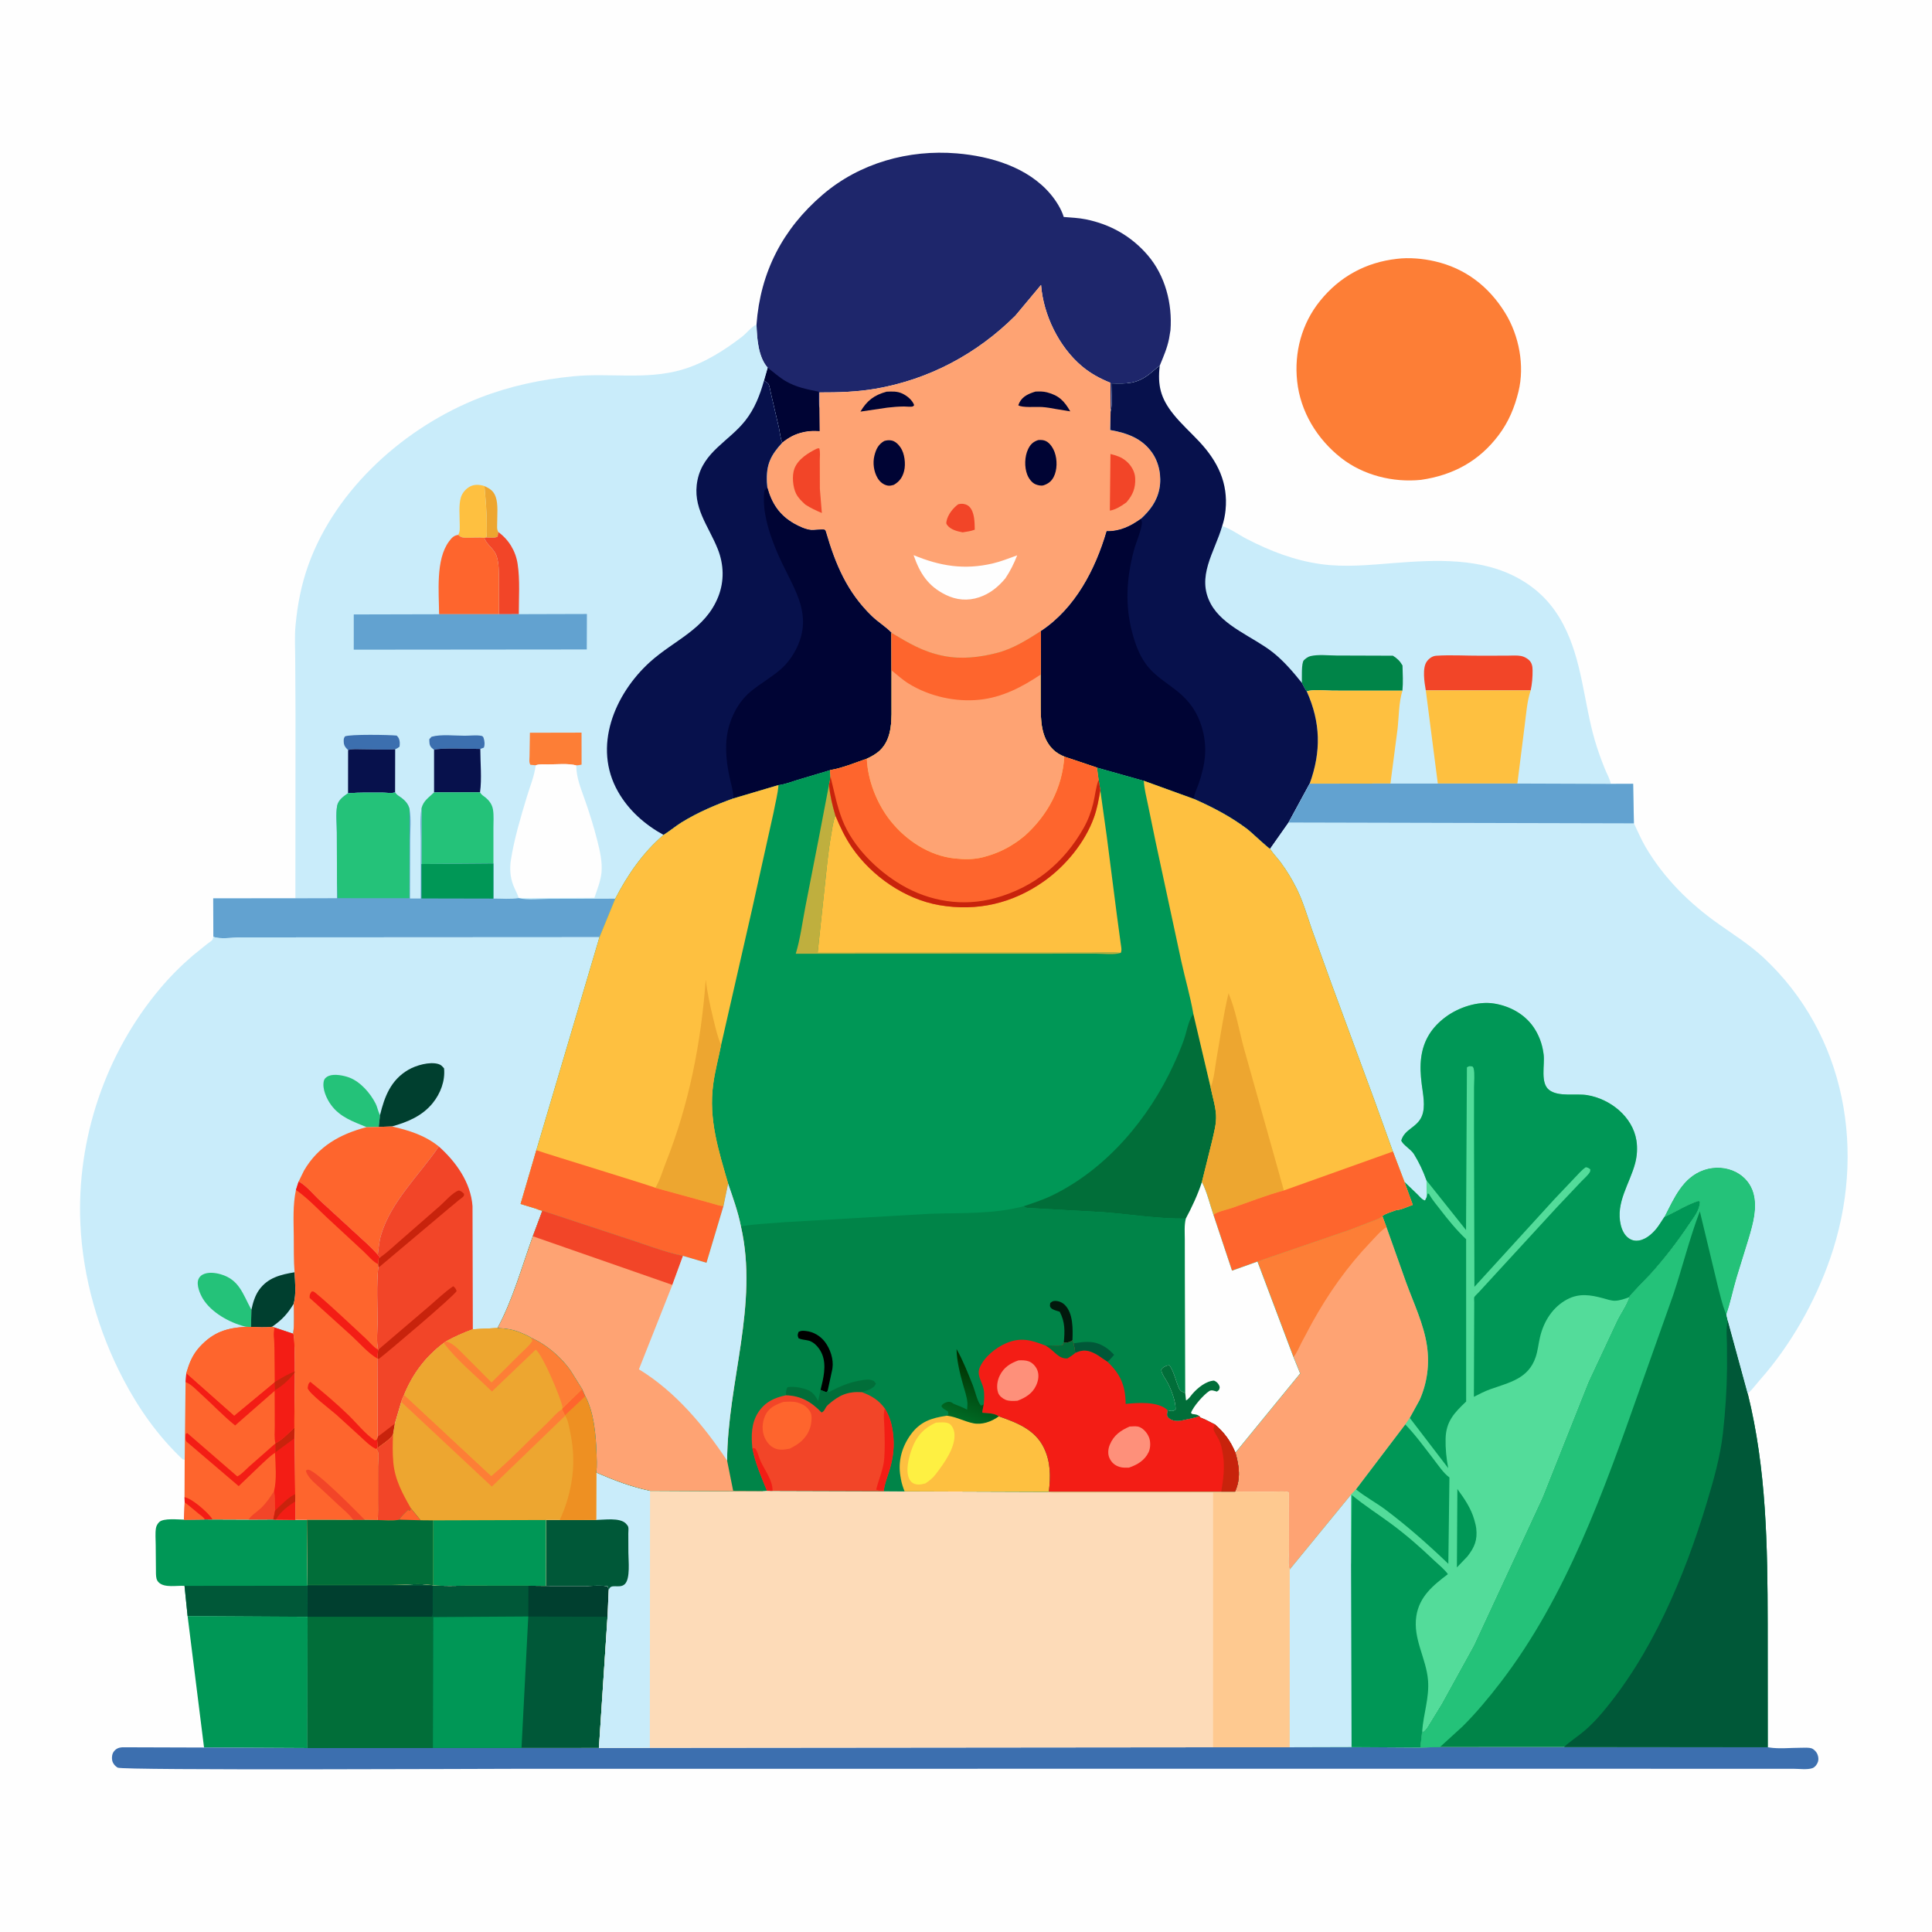 <svg version="1.1" xmlns="http://www.w3.org/2000/svg" style="display: block;" viewBox="0 0 2048 2048" width="1024" height="1024">
<defs>
	<linearGradient id="Gradient1" gradientUnits="userSpaceOnUse" x1="1042.33" y1="1448.62" x2="1020.18" y2="1503.51">
		<stop class="stop0" offset="0" stop-opacity="1" stop-color="rgb(1,48,0)"/>
		<stop class="stop1" offset="1" stop-opacity="1" stop-color="rgb(0,105,36)"/>
	</linearGradient>
</defs>
<path transform="translate(0,0)" fill="rgb(254,254,254)" d="M -0 -0 L 2048 0 L 2048 2048 L -0 2048 L -0 -0 z"/>
<path transform="translate(0,0)" fill="rgb(0,151,86)" d="M 217.099 1610.62 L 225.176 1610.64 L 263.495 1610.79 L 289.751 1610.65 L 292.583 1610.83 L 313.123 1611.04 L 325.397 1611.15 L 325.964 1680.14 L 325.937 1680.97 L 326.043 1713.86 L 198.871 1713.12 L 195.602 1681.1 C 187.459 1680.5 174.538 1683.46 168.317 1677.48 C 165.658 1674.92 165.465 1671.8 165.326 1668.31 L 165.064 1637.71 C 165.055 1632.07 164.387 1625.33 165.325 1619.81 C 165.723 1617.47 167.024 1615.22 168.678 1613.55 C 173.193 1608.98 188.893 1610.87 195.309 1610.88 L 217.099 1610.62 z"/>
<path transform="translate(0,0)" fill="rgb(0,88,56)" d="M 195.602 1681.1 L 325.937 1680.97 L 326.043 1713.86 L 198.871 1713.12 L 195.602 1681.1 z"/>
<path transform="translate(0,0)" fill="rgb(0,151,86)" d="M 198.871 1713.12 L 326.043 1713.86 L 325.887 1853.02 L 216.296 1852.46 L 198.871 1713.12 z"/>
<path transform="translate(0,0)" fill="rgb(60,111,175)" d="M 1657.98 1851.91 L 1873.88 1852.12 L 1875.42 1852.39 C 1885.65 1854.07 1898.27 1852.69 1908.75 1852.71 C 1912.45 1852.72 1917.08 1852.23 1920.61 1853.41 C 1922.13 1853.92 1924.57 1856.23 1925.43 1857.55 C 1927.3 1860.4 1928.12 1864.19 1927.13 1867.5 C 1926.31 1870.22 1923.93 1873.38 1921.19 1874.34 C 1915.95 1876.17 1906.81 1874.98 1901.1 1874.98 L 1847.42 1874.98 L 1630.17 1874.93 L 552.449 1874.98 C 516.282 1875 130.493 1876.84 124.863 1873.8 C 122.012 1872.26 119.501 1869.18 118.904 1866 C 118.323 1862.91 118.781 1859.01 120.811 1856.5 C 123.228 1853.51 125.746 1852.55 129.5 1852.19 L 216.296 1852.46 L 325.887 1853.02 L 458.825 1852.91 L 552.831 1852.94 L 634.886 1852.88 L 688.831 1852.77 L 1285.9 1852.21 L 1366.98 1852.2 L 1432.71 1852.01 L 1505.62 1852.45 L 1526.37 1851.99 L 1657.98 1851.91 z"/>
<path transform="translate(0,0)" fill="rgb(253,126,54)" d="M 1480.68 274.385 C 1493.71 272.755 1508.28 274.077 1521 276.999 C 1553.32 284.422 1578.29 303.678 1595.61 331.838 C 1610.34 355.789 1616.39 387.723 1609.63 415.18 C 1605.48 432.024 1599.29 447.009 1588.83 460.995 C 1567.97 488.862 1540.29 503.751 1506.24 508.677 C 1476.76 511.687 1445.14 503.848 1421.64 485.424 C 1396.22 465.496 1378.44 436.453 1375.02 404 C 1371.79 373.356 1379.87 343.059 1399.29 318.969 C 1420.14 293.119 1447.88 278.1 1480.68 274.385 z"/>
<path transform="translate(0,0)" fill="rgb(0,88,56)" d="M 325.964 1680.14 L 414.87 1680.13 C 428.956 1680.05 445.217 1678.18 458.965 1680.36 C 470.476 1681.66 482.71 1680.88 494.303 1680.9 L 560.143 1680.95 L 578.578 1681.13 L 622.532 1681.19 C 629.435 1681.14 637.61 1680.23 644.344 1681.6 L 645.208 1686.09 L 643.995 1713.82 L 634.886 1852.88 L 552.831 1852.94 L 458.825 1852.91 L 325.887 1853.02 L 326.043 1713.86 L 325.937 1680.97 L 325.964 1680.14 z"/>
<path transform="translate(0,0)" fill="rgb(0,63,47)" d="M 578.578 1681.13 L 622.532 1681.19 C 629.435 1681.14 637.61 1680.23 644.344 1681.6 L 645.208 1686.09 L 643.995 1713.82 L 560.035 1713.64 L 560.143 1680.95 L 578.578 1681.13 z"/>
<path transform="translate(0,0)" fill="rgb(0,63,47)" d="M 325.937 1680.97 L 458.74 1680.99 L 458.664 1704.65 C 458.649 1707.74 459.105 1711.05 457.691 1713.89 L 326.043 1713.86 L 325.937 1680.97 z"/>
<path transform="translate(0,0)" fill="rgb(0,151,86)" d="M 459.038 1714.16 L 559.997 1713.54 L 552.831 1852.94 L 458.825 1852.91 L 459.038 1714.16 z"/>
<path transform="translate(0,0)" fill="rgb(1,110,57)" d="M 326.043 1713.86 L 457.691 1713.89 L 459.038 1714.16 L 458.825 1852.91 L 325.887 1853.02 L 326.043 1713.86 z"/>
<path transform="translate(0,0)" fill="rgb(30,38,107)" d="M 801.926 343.979 C 806.003 288.489 829.652 242.718 871.991 206.425 C 911.267 172.757 963.203 158.341 1014.26 162.599 C 1050.26 165.602 1089.65 177.25 1113.7 205.881 C 1119.25 212.484 1125.16 221.677 1127.59 229.997 C 1135.3 230.642 1143.32 230.952 1150.9 232.48 C 1176.98 237.732 1199.31 250.315 1216.72 270.633 C 1235.22 292.234 1242.87 321.995 1240.75 350 L 1239.26 359 C 1237.16 369.431 1233.34 377.871 1229.37 387.639 C 1225.33 390.542 1221.88 393.949 1217.97 396.931 C 1204.59 407.133 1194.33 406.87 1178.12 406.41 C 1178.09 415.393 1179.68 428.06 1177.27 436.544 L 1177.15 405.787 C 1166.08 401.38 1155.76 395.746 1146.65 388.027 C 1122.31 367.418 1106 333.661 1103.55 302.06 L 1076.32 334.648 C 1035.61 375.216 984.744 402.35 927.973 412.109 C 908.242 415.501 888.669 416.055 868.705 415.998 L 868.733 432.544 L 868.95 457.057 C 863.651 456.872 858.72 456.61 853.5 457.737 L 851.851 458.077 C 842.977 459.974 836.328 463.58 829.279 469.185 C 827.139 464.558 826.756 458.382 825.67 453.38 L 817.307 417.496 C 816.662 414.864 815.878 409.114 814.5 406.921 C 813.873 405.923 810.941 404.26 809.872 403.46 L 813.773 389.82 C 803.624 378.269 802.372 358.558 801.926 343.979 z"/>
<path transform="translate(0,0)" fill="rgb(0,4,52)" d="M 813.773 389.82 C 820.084 394.576 825.839 399.887 832.675 403.912 C 843.864 410.501 855.333 412.675 867.856 415.182 C 867.938 420.421 867.248 427.615 868.733 432.544 L 868.95 457.057 C 863.651 456.872 858.72 456.61 853.5 457.737 L 851.851 458.077 C 842.977 459.974 836.328 463.58 829.279 469.185 C 827.139 464.558 826.756 458.382 825.67 453.38 L 817.307 417.496 C 816.662 414.864 815.878 409.114 814.5 406.921 C 813.873 405.923 810.941 404.26 809.872 403.46 L 813.773 389.82 z"/>
<path transform="translate(0,0)" fill="rgb(254,163,115)" d="M 868.733 432.544 L 868.705 415.998 C 888.669 416.055 908.242 415.501 927.973 412.109 C 984.744 402.35 1035.61 375.216 1076.32 334.648 L 1103.55 302.06 C 1106 333.661 1122.31 367.418 1146.65 388.027 C 1155.76 395.746 1166.08 401.38 1177.15 405.787 L 1177.27 436.544 L 1176.93 455.836 C 1194.48 458.992 1210.09 464.334 1220.94 479.362 C 1228.72 490.134 1231.54 504.987 1229.07 517.885 C 1226.48 531.409 1219.31 540.736 1209.52 549.921 C 1198.37 557.952 1187.17 563.362 1173.14 563.142 C 1161.26 603.719 1139.97 644.777 1103.72 668.875 L 1103.41 668.946 C 1088.74 678.286 1074.01 687.674 1057 692.075 C 1038.69 696.812 1019.2 699.088 1000.5 695.371 C 978.489 690.995 963.916 682.126 944.991 670.83 C 938.785 664.423 930.497 659.423 923.953 653.079 C 897.701 627.63 885.351 598.069 875.416 563.746 C 875.171 562.899 874.897 562.092 874.029 561.603 C 872.601 560.8 862.579 562.124 860.035 561.893 C 853.986 561.344 847.052 558.101 841.783 555.107 C 826.274 546.292 818.096 533.923 813.424 516.996 L 812.95 511.218 C 812.086 492.623 816.749 482.794 829.279 469.185 C 836.328 463.58 842.977 459.974 851.851 458.077 L 853.5 457.737 C 858.72 456.61 863.651 456.872 868.95 457.057 L 868.733 432.544 z"/>
<path transform="translate(0,0)" fill="rgb(0,4,52)" d="M 1097.65 415.095 C 1101.81 414.939 1105.76 414.826 1109.83 415.886 C 1122.56 419.199 1128.22 425.109 1134.52 436.067 L 1119.75 433.655 C 1114.58 432.669 1109.5 431.767 1104.24 431.426 C 1098.65 431.063 1083.43 432.414 1079.43 429.6 L 1080.62 426.733 C 1084.19 419.891 1090.74 417.229 1097.65 415.095 z"/>
<path transform="translate(0,0)" fill="rgb(242,69,40)" d="M 1015.82 534.5 L 1018.76 534.033 C 1021.75 533.817 1025.35 534.91 1027.49 537.071 C 1033.26 542.894 1033.11 553.848 1033.29 561.474 C 1029.09 563.076 1024.88 563.63 1020.46 564.303 C 1014.92 563.28 1007.87 561.56 1004.23 556.798 C 1002.95 555.122 1002.97 554.684 1003.34 552.625 C 1004.56 545.721 1010.25 538.495 1015.82 534.5 z"/>
<path transform="translate(0,0)" fill="rgb(0,4,52)" d="M 939.816 415.206 C 945.694 414.98 951.006 414.61 956.5 417.19 C 961.591 419.581 967.124 424.094 969.075 429.5 C 968.55 429.952 968.157 430.637 967.5 430.856 C 965.503 431.52 960.748 430.864 958.333 430.887 C 952.42 430.943 946.648 431.389 940.775 432.088 L 912.112 436.312 C 919.108 424.554 926.579 418.853 939.816 415.206 z"/>
<path transform="translate(0,0)" fill="rgb(242,69,40)" d="M 1177.14 481.264 C 1183.32 482.81 1188.6 484.416 1193.62 488.605 C 1199.06 493.14 1203.06 499.81 1203.36 507 C 1203.8 517.454 1200.8 524.755 1194.05 532.501 L 1192.72 533.456 C 1188.23 536.71 1182.07 540.491 1176.48 541.261 L 1177.14 481.264 z"/>
<path transform="translate(0,0)" fill="rgb(0,4,52)" d="M 937.263 467.5 C 939.661 466.763 941.762 466.497 944.251 466.791 C 948.666 467.313 952.225 470.858 954.631 474.375 C 958.949 480.687 960.272 491.794 958.392 499.246 C 956.691 505.986 953.523 510.454 947.5 513.947 C 945.178 514.581 943.172 515.193 940.76 514.694 C 936.211 513.751 932.635 510.694 930.292 506.784 C 926.247 500.033 924.982 490.725 926.895 483.062 C 928.618 476.162 931 471.171 937.263 467.5 z"/>
<path transform="translate(0,0)" fill="rgb(0,4,52)" d="M 1100.53 466.5 C 1103.19 466.265 1106.11 466.334 1108.58 467.509 C 1113.09 469.652 1116.35 474.978 1117.99 479.5 C 1120.82 487.316 1120.8 498.229 1116.9 505.68 C 1114.45 510.363 1110.99 512.905 1106.05 514.5 C 1103.35 515.154 1100.21 514.414 1097.68 513.369 C 1093.71 511.729 1090.49 507.116 1088.97 503.285 C 1085.77 495.191 1086.07 483.877 1089.87 476.014 C 1092.3 470.964 1095.25 468.239 1100.53 466.5 z"/>
<path transform="translate(0,0)" fill="rgb(242,69,40)" d="M 866.054 475.5 L 868.412 475.141 C 869.69 478.9 869.017 484.116 869.009 488.14 L 869.094 518.159 L 871.194 543.802 C 865.039 541.201 859.347 538.55 853.723 534.927 C 849.937 531.431 846.311 528.071 843.94 523.408 C 840.402 516.451 839.325 504.136 842.111 496.763 C 845.921 486.679 856.863 479.959 866.054 475.5 z"/>
<path transform="translate(0,0)" fill="rgb(254,254,254)" d="M 968.449 588.486 C 996.631 600.095 1022.04 604.311 1052.25 597.301 C 1061.08 595.251 1069.75 591.732 1078.28 588.658 C 1074.82 597.48 1070.95 605.28 1065.67 613.158 C 1058.06 622.228 1049.34 629.344 1037.97 633.153 C 1025.8 637.227 1013.81 636.127 1002.4 630.493 C 983.694 621.262 975.105 607.732 968.449 588.486 z"/>
<path transform="translate(0,0)" fill="rgb(0,132,72)" d="M 1764.28 1290.03 C 1774.43 1270.3 1783.66 1247.82 1806.5 1240.11 C 1817.62 1236.36 1830.22 1237.08 1840.62 1242.57 C 1849.35 1247.18 1855.9 1254.87 1858.65 1264.41 C 1863.19 1280.17 1858.4 1296.88 1853.94 1312.12 L 1840.91 1354.37 C 1837.05 1367.29 1834.46 1380.7 1830.01 1393.41 L 1831.53 1399.78 L 1852.69 1477.31 C 1872.52 1557.26 1873.7 1639.24 1873.81 1721.1 L 1873.88 1852.12 L 1657.98 1851.91 L 1526.37 1851.99 L 1505.62 1852.45 L 1507.59 1834.97 L 1508.86 1835.62 C 1512.07 1833.23 1513.85 1829.59 1515.94 1826.25 L 1528.1 1806.44 L 1562.43 1744.16 L 1635.1 1587.43 L 1683.77 1465.02 L 1714.07 1400.21 C 1718.01 1392.17 1724.23 1383.52 1726.91 1375.14 C 1727.3 1373.21 1747.32 1353.11 1750.1 1350.01 C 1764.77 1333.62 1778.37 1316 1790.56 1297.7 C 1795.73 1289.94 1801.44 1283.62 1802.06 1274 L 1800.5 1272.98 C 1787.74 1277.2 1777.59 1283.96 1765.57 1289.45 L 1764.28 1290.03 z"/>
<path transform="translate(0,0)" fill="rgb(36,194,121)" d="M 1764.28 1290.03 C 1774.43 1270.3 1783.66 1247.82 1806.5 1240.11 C 1817.62 1236.36 1830.22 1237.08 1840.62 1242.57 C 1849.35 1247.18 1855.9 1254.87 1858.65 1264.41 C 1863.19 1280.17 1858.4 1296.88 1853.94 1312.12 L 1840.91 1354.37 C 1837.05 1367.29 1834.46 1380.7 1830.01 1393.41 L 1829.21 1391.59 C 1825.49 1382.84 1823.48 1372.62 1820.97 1363.43 L 1801.89 1284.07 C 1790.91 1312.79 1783.44 1343.52 1773.65 1372.76 L 1738.34 1472.18 C 1700.28 1579.97 1660.65 1692.44 1590.21 1784.02 C 1577.96 1799.95 1564.49 1816.1 1550.24 1830.24 L 1526.37 1851.99 L 1505.62 1852.45 L 1507.59 1834.97 L 1508.86 1835.62 C 1512.07 1833.23 1513.85 1829.59 1515.94 1826.25 L 1528.1 1806.44 L 1562.43 1744.16 L 1635.1 1587.43 L 1683.77 1465.02 L 1714.07 1400.21 C 1718.01 1392.17 1724.23 1383.52 1726.91 1375.14 C 1727.3 1373.21 1747.32 1353.11 1750.1 1350.01 C 1764.77 1333.62 1778.37 1316 1790.56 1297.7 C 1795.73 1289.94 1801.44 1283.62 1802.06 1274 L 1800.5 1272.98 C 1787.74 1277.2 1777.59 1283.96 1765.57 1289.45 L 1764.28 1290.03 z"/>
<path transform="translate(0,0)" fill="rgb(0,88,56)" d="M 1831.53 1399.78 L 1852.69 1477.31 C 1872.52 1557.26 1873.7 1639.24 1873.81 1721.1 L 1873.88 1852.12 L 1657.98 1851.91 C 1664.32 1845.94 1671.83 1841.17 1678.53 1835.6 C 1685.03 1830.21 1691.54 1823.55 1697.04 1817.13 C 1750.72 1754.47 1785.75 1671.06 1809.32 1592.79 C 1816.53 1568.85 1823.6 1544.06 1826.39 1519.15 C 1828.96 1496.21 1830.5 1473.31 1830.73 1450.21 L 1830.64 1424.65 C 1830.43 1416.77 1829.66 1408.85 1831.24 1401.07 L 1831.53 1399.78 z"/>
<path transform="translate(0,0)" fill="rgb(201,236,250)" d="M 1177.27 436.544 C 1179.68 428.06 1178.09 415.393 1178.12 406.41 C 1194.33 406.87 1204.59 407.133 1217.97 396.931 C 1221.88 393.949 1225.33 390.542 1229.37 387.639 C 1226.91 408.664 1230.37 422.176 1243.61 438.803 C 1252 449.351 1262.27 458.459 1271.45 468.318 C 1290.75 489.052 1301.98 511.797 1299.12 540.765 C 1298.57 546.39 1297.34 552.299 1295.54 557.664 C 1304.56 560.451 1313.07 566.87 1321.51 571.234 C 1346.5 584.164 1371.99 594.011 1400 597.957 C 1425.87 601.602 1452.07 598.828 1477.94 596.817 C 1522.21 593.376 1570.44 591.018 1610.4 613.495 C 1630.89 625.016 1645.95 640.721 1656.96 661.563 C 1677.31 700.101 1678.65 743.424 1690.5 784.512 C 1693.45 794.723 1697.15 804.845 1701.09 814.718 C 1703.11 819.794 1706.54 825.643 1707.54 830.933 L 1608.48 830.593 L 1524.14 830.633 L 1473.91 830.612 L 1388.3 830.745 L 1365.96 871.891 L 1346.34 899.805 C 1344.65 899.484 1326.08 881.883 1322.74 879.338 C 1305.14 865.932 1285.73 855.802 1265.55 846.897 L 1212.46 827.65 L 1162.82 813.67 L 1128.21 802.06 C 1124.03 800.312 1119.61 797.822 1116.37 794.621 C 1103.04 781.491 1103.22 762.755 1103.15 745.544 L 1103.14 715.079 L 1103.41 668.946 L 1103.72 668.875 C 1139.97 644.777 1161.26 603.719 1173.14 563.142 C 1187.17 563.362 1198.37 557.952 1209.52 549.921 C 1219.31 540.736 1226.48 531.409 1229.07 517.885 C 1231.54 504.987 1228.72 490.134 1220.94 479.362 C 1210.09 464.334 1194.48 458.992 1176.93 455.836 L 1177.27 436.544 z"/>
<path transform="translate(0,0)" fill="rgb(0,132,72)" d="M 1380.06 723.933 C 1380.15 719.27 1379.31 702.555 1382.19 699.832 C 1384.22 697.914 1386.41 696.177 1389.18 695.501 C 1397.32 693.512 1408.4 694.861 1416.88 694.88 L 1476.56 695.08 C 1481.25 698.034 1483.89 700.602 1486.71 705.411 C 1486.95 714.238 1487.48 723.362 1486.62 732.165 L 1412.88 732.115 C 1405.5 732.112 1391.88 730.357 1385.22 732.928 C 1383.1 730.3 1381.65 726.917 1380.06 723.933 z"/>
<path transform="translate(0,0)" fill="rgb(242,69,40)" d="M 1511.41 731.871 C 1509.97 723.623 1507.38 708.016 1512.59 701.056 C 1514.98 697.865 1518.44 695.369 1522.5 695.105 C 1538.01 694.096 1554.15 695.143 1569.72 695.078 L 1597.76 695.012 C 1602.37 695.022 1607.89 694.514 1612.4 695.37 C 1615.14 695.892 1618.43 697.558 1620.5 699.418 C 1623.91 702.479 1624.57 706.276 1624.6 710.674 C 1624.66 717.772 1624.09 724.957 1622.57 731.894 L 1511.41 731.871 z"/>
<path transform="translate(0,0)" fill="rgb(254,192,64)" d="M 1385.22 732.928 C 1391.88 730.357 1405.5 732.112 1412.88 732.115 L 1486.62 732.165 C 1482.72 744.728 1482.91 759.843 1481.45 772.895 L 1473.91 830.612 L 1388.3 830.745 C 1400.61 796.772 1400 765.872 1385.22 732.928 z"/>
<path transform="translate(0,0)" fill="rgb(254,192,64)" d="M 1511.41 731.871 L 1622.57 731.894 C 1618.65 743.514 1617.81 757.16 1616.19 769.351 L 1608.48 830.593 L 1524.14 830.633 L 1511.41 731.871 z"/>
<path transform="translate(0,0)" fill="rgb(7,17,76)" d="M 1177.27 436.544 C 1179.68 428.06 1178.09 415.393 1178.12 406.41 C 1194.33 406.87 1204.59 407.133 1217.97 396.931 C 1221.88 393.949 1225.33 390.542 1229.37 387.639 C 1226.91 408.664 1230.37 422.176 1243.61 438.803 C 1252 449.351 1262.27 458.459 1271.45 468.318 C 1290.75 489.052 1301.98 511.797 1299.12 540.765 C 1298.57 546.39 1297.34 552.299 1295.54 557.664 C 1287.56 585.454 1267.66 611.353 1283.62 640.361 C 1296.64 664.044 1328.25 675.029 1349.03 691.342 C 1360.74 700.543 1370.79 712.366 1380.06 723.933 C 1381.65 726.917 1383.1 730.3 1385.22 732.928 C 1400 765.872 1400.61 796.772 1388.3 830.745 L 1365.96 871.891 L 1346.34 899.805 C 1344.65 899.484 1326.08 881.883 1322.74 879.338 C 1305.14 865.932 1285.73 855.802 1265.55 846.897 L 1212.46 827.65 L 1162.82 813.67 L 1128.21 802.06 C 1124.03 800.312 1119.61 797.822 1116.37 794.621 C 1103.04 781.491 1103.22 762.755 1103.15 745.544 L 1103.14 715.079 L 1103.41 668.946 L 1103.72 668.875 C 1139.97 644.777 1161.26 603.719 1173.14 563.142 C 1187.17 563.362 1198.37 557.952 1209.52 549.921 C 1219.31 540.736 1226.48 531.409 1229.07 517.885 C 1231.54 504.987 1228.72 490.134 1220.94 479.362 C 1210.09 464.334 1194.48 458.992 1176.93 455.836 L 1177.27 436.544 z"/>
<path transform="translate(0,0)" fill="rgb(0,4,52)" d="M 1103.41 668.946 L 1103.72 668.875 C 1139.97 644.777 1161.26 603.719 1173.14 563.142 C 1187.17 563.362 1198.37 557.952 1209.52 549.921 C 1209.76 551.071 1210.66 553.569 1210.53 554.627 C 1209.42 563.677 1204.36 574.4 1201.96 583.472 C 1194 613.565 1192.31 641.954 1200.62 672.147 C 1203.7 683.33 1207.77 694.275 1214.6 703.779 C 1226.48 720.301 1245.86 727.872 1258.83 743.058 L 1259.93 744.322 C 1272.7 759.284 1278.92 781.44 1277.35 800.991 C 1276.55 810.957 1274.19 820.193 1271.04 829.656 C 1269.19 835.202 1265.91 841.101 1265.55 846.897 L 1212.46 827.65 L 1162.82 813.67 L 1128.21 802.06 C 1124.03 800.312 1119.61 797.822 1116.37 794.621 C 1103.04 781.491 1103.22 762.755 1103.15 745.544 L 1103.14 715.079 L 1103.41 668.946 z"/>
<path transform="translate(0,0)" fill="rgb(201,236,250)" d="M 1388.3 830.745 L 1473.91 830.612 L 1524.14 830.633 L 1608.48 830.593 L 1707.54 830.933 L 1731.22 830.852 L 1732.02 872.776 C 1736.13 881.194 1739.58 889.712 1744.36 897.811 C 1764.04 931.145 1790.77 957.579 1822.17 979.766 C 1838.25 991.129 1854.7 1001.46 1869.18 1014.92 C 1957.27 1096.83 1978.82 1222.2 1940.1 1333.87 C 1924.08 1380.09 1898.32 1425.63 1865.96 1462.37 C 1861.5 1467.43 1857.73 1472.75 1852.69 1477.31 L 1831.53 1399.78 L 1830.01 1393.41 C 1834.46 1380.7 1837.05 1367.29 1840.91 1354.37 L 1853.94 1312.12 C 1858.4 1296.88 1863.19 1280.17 1858.65 1264.41 C 1855.9 1254.87 1849.35 1247.18 1840.62 1242.57 C 1830.22 1237.08 1817.62 1236.36 1806.5 1240.11 C 1783.66 1247.82 1774.43 1270.3 1764.28 1290.03 L 1758.35 1299.04 C 1753.77 1305.84 1745.85 1313.59 1737.5 1314.95 C 1733.24 1315.64 1729.76 1314.91 1726.24 1312.37 C 1721.88 1309.22 1719.31 1303.64 1718.09 1298.55 C 1712.4 1274.79 1727.62 1254.86 1733.36 1233.03 C 1735.38 1225.36 1735.94 1216.76 1734.67 1208.88 C 1730.63 1183.64 1706.83 1164.82 1682.4 1160.86 C 1670.33 1158.9 1652.01 1163.04 1642.12 1155.36 C 1632.55 1147.93 1637.72 1128.7 1636.32 1117.82 L 1636.06 1116 C 1634.72 1106.29 1631.09 1096.67 1625.47 1088.6 C 1615.75 1074.65 1600.15 1066.37 1583.67 1063.76 C 1566.48 1061.04 1546.13 1067.85 1532.41 1078.05 C 1517.96 1088.79 1509.25 1102.24 1506.66 1120 C 1505.23 1129.8 1505.85 1139.26 1507.05 1149.03 C 1508.34 1159.57 1511.38 1172.89 1507.29 1183.01 C 1502.3 1195.37 1488.87 1196.7 1485.41 1209 C 1487.24 1213.86 1495.63 1218.13 1498.89 1223.47 C 1504.41 1232.52 1508.57 1241.31 1512.14 1251.3 L 1512.26 1269.08 L 1510.6 1272.59 C 1507.28 1271.65 1505.23 1268.74 1502.81 1266.34 L 1488.75 1252.86 L 1476.53 1220.66 L 1456.85 1166.05 L 1411.11 1042 L 1390.74 985.466 C 1385.66 970.857 1381.33 955.628 1374.42 941.763 C 1369.57 932.024 1363.95 922.747 1357.47 914.003 C 1354.21 909.606 1350.25 905.639 1347.21 901.121 L 1346.34 899.805 L 1365.96 871.891 L 1388.3 830.745 z"/>
<path transform="translate(0,0)" fill="rgb(98,162,208)" d="M 1388.3 830.745 L 1473.91 830.612 L 1524.14 830.633 L 1608.48 830.593 L 1707.54 830.933 L 1731.22 830.852 L 1732.02 872.776 L 1365.96 871.891 L 1388.3 830.745 z"/>
<path transform="translate(0,0)" fill="rgb(83,220,154)" d="M 1512.14 1251.3 C 1508.57 1241.31 1504.41 1232.52 1498.89 1223.47 C 1495.63 1218.13 1487.24 1213.86 1485.41 1209 C 1488.87 1196.7 1502.3 1195.37 1507.29 1183.01 C 1511.38 1172.89 1508.34 1159.57 1507.05 1149.03 C 1505.85 1139.26 1505.23 1129.8 1506.66 1120 C 1509.25 1102.24 1517.96 1088.79 1532.41 1078.05 C 1546.13 1067.85 1566.48 1061.04 1583.67 1063.76 C 1600.15 1066.37 1615.75 1074.65 1625.47 1088.6 C 1631.09 1096.67 1634.72 1106.29 1636.06 1116 L 1636.32 1117.82 C 1637.72 1128.7 1632.55 1147.93 1642.12 1155.36 C 1652.01 1163.04 1670.33 1158.9 1682.4 1160.86 C 1706.83 1164.82 1730.63 1183.64 1734.67 1208.88 C 1735.94 1216.76 1735.38 1225.36 1733.36 1233.03 C 1727.62 1254.86 1712.4 1274.79 1718.09 1298.55 C 1719.31 1303.64 1721.88 1309.22 1726.24 1312.37 C 1729.76 1314.91 1733.24 1315.64 1737.5 1314.95 C 1745.85 1313.59 1753.77 1305.84 1758.35 1299.04 L 1764.28 1290.03 L 1765.57 1289.45 C 1777.59 1283.96 1787.74 1277.2 1800.5 1272.98 L 1802.06 1274 C 1801.44 1283.62 1795.73 1289.94 1790.56 1297.7 C 1778.37 1316 1764.77 1333.62 1750.1 1350.01 C 1747.32 1353.11 1727.3 1373.21 1726.91 1375.14 C 1724.23 1383.52 1718.01 1392.17 1714.07 1400.21 L 1683.77 1465.02 L 1635.1 1587.43 L 1562.43 1744.16 L 1528.1 1806.44 L 1515.94 1826.25 C 1513.85 1829.59 1512.07 1833.23 1508.86 1835.62 L 1507.59 1834.97 L 1505.62 1852.45 L 1432.71 1852.01 L 1366.98 1852.2 L 1367.1 1663.68 C 1365.01 1658.53 1366.39 1648.36 1366.37 1642.55 L 1366.19 1581.91 C 1361.92 1580.25 1353.79 1581.3 1349.08 1581.31 L 1309.21 1581.16 C 1315.5 1567.29 1313.59 1553.97 1309.56 1539.86 L 1378.2 1455.93 L 1371.15 1438.6 L 1332.99 1337.31 L 1431.08 1303.65 L 1454.38 1294.65 C 1458.07 1293.2 1462.57 1292.04 1465.31 1289.07 C 1469.17 1286.04 1475.67 1284.52 1480.29 1282.68 C 1484.55 1282.82 1493.18 1278.65 1497.57 1277.23 L 1488.75 1252.86 L 1502.81 1266.34 C 1505.23 1268.74 1507.28 1271.65 1510.6 1272.59 L 1512.26 1269.08 L 1512.14 1251.3 z"/>
<path transform="translate(0,0)" fill="rgb(0,151,86)" d="M 1544.87 1578.45 C 1552.32 1588.61 1559.38 1598.87 1562.83 1611.15 L 1563.32 1612.97 C 1563.98 1615.32 1564.58 1617.56 1564.86 1620 C 1566.31 1632.55 1563.07 1640.18 1555.47 1649.94 L 1544.38 1661.52 L 1544.87 1578.45 z"/>
<path transform="translate(0,0)" fill="rgb(0,151,86)" d="M 1489.63 1509.92 C 1500.83 1521.5 1510.09 1534.48 1519.94 1547.16 C 1524.81 1553.42 1530.04 1561.52 1536.45 1566.17 L 1535.3 1657.71 C 1514 1637.34 1492.36 1618.13 1468.79 1600.39 C 1458.75 1592.85 1446.95 1586.65 1437.39 1578.75 L 1489.63 1509.92 z"/>
<path transform="translate(0,0)" fill="rgb(0,151,86)" d="M 1488.75 1252.86 L 1502.81 1266.34 C 1505.23 1268.74 1507.28 1271.65 1510.6 1272.59 L 1512.26 1269.08 L 1513.43 1265.16 L 1514.72 1265.5 L 1515.47 1266.84 C 1518.53 1272.19 1522.98 1277.32 1526.75 1282.23 C 1535.08 1293.09 1544.18 1304.23 1554.16 1313.63 L 1554.19 1485.65 C 1541.55 1497.71 1532.81 1506.75 1532.39 1525.19 C 1532.15 1535.6 1533.24 1546.08 1535.17 1556.3 L 1494.4 1503.02 L 1504.93 1483.88 C 1512.89 1465.78 1515.47 1446.45 1512.67 1426.84 C 1509.39 1403.88 1498.35 1380.91 1490.43 1359.17 L 1469.66 1300.74 L 1465.31 1289.07 C 1469.17 1286.04 1475.67 1284.52 1480.29 1282.68 C 1484.55 1282.82 1493.18 1278.65 1497.57 1277.23 L 1488.75 1252.86 z"/>
<path transform="translate(0,0)" fill="rgb(0,151,86)" d="M 1432.05 1584.4 L 1432.17 1658.45 L 1432.3 1657.05 L 1433.05 1584.87 C 1446.5 1596.02 1461.29 1605.32 1475.3 1615.73 C 1491.19 1627.54 1505.87 1640.39 1520.17 1654.07 C 1524.91 1658.6 1531.12 1663.38 1534.83 1668.66 C 1519.15 1680.53 1504.6 1692.35 1501.38 1713.06 C 1497.59 1737.45 1512.04 1758.04 1513.79 1781.5 C 1515.16 1799.93 1508.89 1816.9 1507.59 1834.97 L 1505.62 1852.45 L 1432.71 1852.01 L 1366.98 1852.2 L 1367.1 1663.68 L 1432.05 1584.4 z"/>
<path transform="translate(0,0)" fill="rgb(201,236,250)" d="M 1432.05 1584.4 L 1432.17 1658.45 L 1432.71 1852.01 L 1366.98 1852.2 L 1367.1 1663.68 L 1432.05 1584.4 z"/>
<path transform="translate(0,0)" fill="rgb(254,163,115)" d="M 1465.31 1289.07 L 1469.66 1300.74 L 1490.43 1359.17 C 1498.35 1380.91 1509.39 1403.88 1512.67 1426.84 C 1515.47 1446.45 1512.89 1465.78 1504.93 1483.88 L 1494.4 1503.02 L 1489.63 1509.92 L 1437.39 1578.75 L 1432.05 1584.4 L 1367.1 1663.68 C 1365.01 1658.53 1366.39 1648.36 1366.37 1642.55 L 1366.19 1581.91 C 1361.92 1580.25 1353.79 1581.3 1349.08 1581.31 L 1309.21 1581.16 C 1315.5 1567.29 1313.59 1553.97 1309.56 1539.86 L 1378.2 1455.93 L 1371.15 1438.6 L 1332.99 1337.31 L 1431.08 1303.65 L 1454.38 1294.65 C 1458.07 1293.2 1462.57 1292.04 1465.31 1289.07 z"/>
<path transform="translate(0,0)" fill="rgb(253,126,54)" d="M 1465.31 1289.07 L 1469.66 1300.74 C 1463.35 1304.82 1458.06 1311.28 1452.89 1316.7 C 1427.83 1342.93 1408.05 1371.2 1390.51 1402.86 L 1379.51 1423.51 C 1376.9 1428.71 1374.79 1434.02 1371.15 1438.6 L 1332.99 1337.31 L 1431.08 1303.65 L 1454.38 1294.65 C 1458.07 1293.2 1462.57 1292.04 1465.31 1289.07 z"/>
<path transform="translate(0,0)" fill="rgb(0,151,86)" d="M 1512.14 1251.3 C 1508.57 1241.31 1504.41 1232.52 1498.89 1223.47 C 1495.63 1218.13 1487.24 1213.86 1485.41 1209 C 1488.87 1196.7 1502.3 1195.37 1507.29 1183.01 C 1511.38 1172.89 1508.34 1159.57 1507.05 1149.03 C 1505.85 1139.26 1505.23 1129.8 1506.66 1120 C 1509.25 1102.24 1517.96 1088.79 1532.41 1078.05 C 1546.13 1067.85 1566.48 1061.04 1583.67 1063.76 C 1600.15 1066.37 1615.75 1074.65 1625.47 1088.6 C 1631.09 1096.67 1634.72 1106.29 1636.06 1116 L 1636.32 1117.82 C 1637.72 1128.7 1632.55 1147.93 1642.12 1155.36 C 1652.01 1163.04 1670.33 1158.9 1682.4 1160.86 C 1706.83 1164.82 1730.63 1183.64 1734.67 1208.88 C 1735.94 1216.76 1735.38 1225.36 1733.36 1233.03 C 1727.62 1254.86 1712.4 1274.79 1718.09 1298.55 C 1719.31 1303.64 1721.88 1309.22 1726.24 1312.37 C 1729.76 1314.91 1733.24 1315.64 1737.5 1314.95 C 1745.85 1313.59 1753.77 1305.84 1758.35 1299.04 L 1764.28 1290.03 L 1765.57 1289.45 C 1777.59 1283.96 1787.74 1277.2 1800.5 1272.98 L 1802.06 1274 C 1801.44 1283.62 1795.73 1289.94 1790.56 1297.7 C 1778.37 1316 1764.77 1333.62 1750.1 1350.01 C 1747.32 1353.11 1727.3 1373.21 1726.91 1375.14 C 1722.23 1376.79 1716.99 1378.73 1712 1378.84 C 1707.93 1378.93 1703.24 1377.23 1699.31 1376.18 C 1686.03 1372.61 1673.95 1370.62 1661.2 1377.42 C 1645.84 1385.62 1636.44 1400.67 1632.5 1417.32 C 1630.87 1424.22 1630.15 1431.8 1627.9 1438.5 C 1620.09 1461.8 1599.66 1465.49 1579.56 1472.72 C 1573.62 1474.86 1568.01 1477.83 1562.39 1480.67 L 1562.74 1380.43 C 1562.74 1379.45 1562.44 1375.85 1562.76 1375.12 C 1563.28 1373.88 1566.25 1371.27 1567.25 1370.19 L 1582.79 1353.26 L 1650.04 1280.11 L 1676.15 1252.5 C 1678.53 1249.99 1684.22 1245.09 1685.5 1242.02 C 1685.82 1241.24 1685.7 1240.34 1685.79 1239.5 C 1684.09 1238.25 1683.13 1237.54 1681 1237.33 C 1676.65 1240.25 1673.02 1244.63 1669.37 1248.39 L 1647.91 1270.99 L 1562.94 1364.11 L 1562.49 1198.08 L 1562.52 1152.83 C 1562.52 1146.7 1563.46 1138.31 1562.08 1132.5 C 1561.91 1131.74 1561.29 1131.17 1560.89 1130.5 C 1557.82 1130.17 1557.47 1129.75 1554.99 1131.5 L 1554.07 1303.91 L 1512.14 1251.3 z"/>
<path transform="translate(0,0)" fill="rgb(253,219,184)" d="M 632.15 1560.97 C 651.002 1569.14 668.91 1576 689.095 1580.32 L 786.534 1580.83 L 804.19 1580.77 C 805.49 1580.76 807.935 1581.08 808.976 1580.46 L 813.014 1580.28 L 818.93 1580.35 L 937.176 1580.72 L 958.858 1580.86 L 1110.55 1581.41 L 1111.83 1581.17 L 1294.61 1581.18 L 1309.21 1581.16 L 1349.08 1581.31 C 1353.79 1581.3 1361.92 1580.25 1366.19 1581.91 L 1366.37 1642.55 C 1366.39 1648.36 1365.01 1658.53 1367.1 1663.68 L 1366.98 1852.2 L 1285.9 1852.21 L 688.831 1852.77 L 634.886 1852.88 L 643.995 1713.82 L 645.208 1686.09 L 644.344 1681.6 C 637.61 1680.23 629.435 1681.14 622.532 1681.19 L 578.578 1681.13 L 578.687 1611.28 L 593.332 1611.25 L 631.975 1611.22 L 632.15 1560.97 z"/>
<path transform="translate(0,0)" fill="rgb(201,236,250)" d="M 632.15 1560.97 C 651.002 1569.14 668.91 1576 689.095 1580.32 L 688.831 1852.77 L 634.886 1852.88 L 643.995 1713.82 L 645.208 1686.09 L 644.344 1681.6 C 637.61 1680.23 629.435 1681.14 622.532 1681.19 L 578.578 1681.13 L 578.687 1611.28 L 593.332 1611.25 L 631.975 1611.22 L 632.15 1560.97 z"/>
<path transform="translate(0,0)" fill="rgb(0,88,56)" d="M 631.975 1611.22 C 640.665 1611.1 656.46 1608.56 663.142 1614.71 C 664.115 1615.61 665.481 1617.26 665.936 1618.5 C 666.465 1619.94 666.02 1623.81 666.037 1625.43 L 666.109 1645.82 C 666.108 1654.14 668.386 1673.39 662.309 1679.24 C 656.492 1684.84 646.769 1677.38 645.208 1686.09 L 644.344 1681.6 C 637.61 1680.23 629.435 1681.14 622.532 1681.19 L 578.578 1681.13 L 578.687 1611.28 L 593.332 1611.25 L 631.975 1611.22 z"/>
<path transform="translate(0,0)" fill="rgb(254,201,144)" d="M 1309.21 1581.16 L 1349.08 1581.31 C 1353.79 1581.3 1361.92 1580.25 1366.19 1581.91 L 1366.37 1642.55 C 1366.39 1648.36 1365.01 1658.53 1367.1 1663.68 L 1366.98 1852.2 L 1285.9 1852.21 L 1285.94 1582.07 L 1157.22 1582.35 L 1125.86 1582.36 C 1121.63 1582.36 1116.08 1583.04 1112.02 1581.87 L 1110.55 1581.41 L 1111.83 1581.17 L 1294.61 1581.18 L 1309.21 1581.16 z"/>
<path transform="translate(0,0)" fill="rgb(201,236,250)" d="M 313.109 952.242 L 313.243 757.451 L 312.936 697.5 C 312.887 686.15 312.218 674.339 313.271 663.059 C 315.365 640.619 319.411 619.533 327.102 598.291 C 356.311 517.613 430.023 452.137 508.947 421.5 C 540.763 409.15 573.675 402.259 607.562 398.897 C 645.673 395.116 684.028 402.769 721.562 392.27 C 745.331 385.622 767.135 371.955 786.547 356.98 C 791.681 353.019 796.141 346.694 801.926 343.979 C 802.372 358.558 803.624 378.269 813.773 389.82 L 809.872 403.46 C 810.941 404.26 813.873 405.923 814.5 406.921 C 815.878 409.114 816.662 414.864 817.307 417.496 L 825.67 453.38 C 826.756 458.382 827.139 464.558 829.279 469.185 C 816.749 482.794 812.086 492.623 812.95 511.218 L 813.424 516.996 C 818.096 533.923 826.274 546.292 841.783 555.107 C 847.052 558.101 853.986 561.344 860.035 561.893 C 862.579 562.124 872.601 560.8 874.029 561.603 C 874.897 562.092 875.171 562.899 875.416 563.746 C 885.351 598.069 897.701 627.63 923.953 653.079 C 930.497 659.423 938.785 664.423 944.991 670.83 L 945.065 710.588 L 945.064 743.38 C 945.022 760.792 946.682 782.279 932.74 795.473 C 928.765 799.235 923.798 801.973 918.85 804.241 C 906.526 808.49 892.683 814.307 879.833 816.365 L 845.5 826.634 C 839.168 828.558 831.797 831.498 825.234 832.2 L 777.682 846.295 C 758.596 853.154 740.037 861.014 722.71 871.67 C 716.027 875.78 710.035 881.015 703.387 885.047 C 681.852 903.241 665.023 927.701 652.194 952.632 L 635.445 993.476 L 326.404 993.655 L 254.892 993.7 C 247.152 993.753 232.715 995.951 226.151 992.993 L 226.014 952.286 L 313.109 952.242 z"/>
<path transform="translate(0,0)" fill="rgb(237,166,48)" d="M 513.541 515.256 C 519.46 517.991 523.274 520.417 525.5 526.838 C 528.238 534.734 526.981 545.99 527.028 554.302 C 527.048 557.856 526.428 560.927 528.244 564.017 L 527.5 568.861 C 524.026 570.708 519.3 569.863 515.366 569.824 C 516.409 566.001 515.926 560.983 515.958 556.962 C 516.071 542.795 514.715 529.313 513.541 515.256 z"/>
<path transform="translate(0,0)" fill="rgb(60,111,175)" d="M 460.128 794.889 L 457.431 792.567 C 454.864 789.773 455.214 786.998 455.108 783.5 L 457.5 780.978 C 467.466 778.147 482.3 779.922 492.804 779.9 C 498.061 779.889 504.895 779.051 510 779.955 C 511.419 780.206 512.133 780.834 512.596 782.125 C 513.679 785.148 514.119 789.482 512.914 792.5 L 509.147 793.915 C 500.592 793.948 465.527 792.367 460.128 794.889 z"/>
<path transform="translate(0,0)" fill="rgb(60,111,175)" d="M 369.001 795.045 C 365.163 791.464 364.153 789.481 364.37 784 C 364.421 782.704 365.024 781.727 365.625 780.628 C 370.784 778.202 412.706 778.906 420.5 779.746 C 422.825 781.964 423.426 783.72 423.758 787 C 423.907 788.483 423.656 790.091 423.5 791.556 C 421.998 792.78 420.693 793.494 418.91 794.247 C 407.546 795.003 395.65 794.24 384.23 794.226 C 379.294 794.22 373.729 793.627 369.001 795.045 z"/>
<path transform="translate(0,0)" fill="rgb(254,192,64)" d="M 485.705 566.979 C 487.865 563.438 487.296 559.501 487.31 555.516 C 487.341 546.921 486.073 535.372 488.582 527.196 C 490.075 522.334 493.904 517.998 498.374 515.67 C 503.125 513.195 508.61 513.674 513.541 515.256 C 514.715 529.313 516.071 542.795 515.958 556.962 C 515.926 560.983 516.409 566.001 515.366 569.824 L 513.535 570.154 C 508.15 569.471 501.9 570.121 496.419 570.072 C 491.884 570.031 489.053 570.385 485.705 566.979 z"/>
<path transform="translate(0,0)" fill="rgb(242,69,40)" d="M 528.244 564.017 C 539.334 572.088 546.571 583.97 548.692 597.688 C 551.328 614.737 549.909 633.753 549.963 651.046 L 528.956 651.119 L 528.87 614.555 C 528.797 606.31 529.011 596.203 526.042 588.438 C 523.368 581.441 515.039 576.486 513.535 570.154 L 515.366 569.824 C 519.3 569.863 524.026 570.708 527.5 568.861 L 528.244 564.017 z"/>
<path transform="translate(0,0)" fill="rgb(253,126,54)" d="M 567.885 811.216 L 562.214 810.694 C 560.615 807.993 561.275 805.035 561.325 801.941 L 561.728 776.73 L 616.464 776.616 L 616.51 810.5 C 614.559 811.041 612.857 811.227 610.836 811.315 C 601.936 809.048 590.536 810.286 581.27 810.298 C 576.946 810.304 571.992 809.735 567.885 811.216 z"/>
<path transform="translate(0,0)" fill="rgb(7,17,76)" d="M 460.128 794.889 C 465.527 792.367 500.592 793.948 509.147 793.915 C 509.146 808.602 510.849 825.469 508.85 839.889 L 460.136 839.983 L 460.128 794.889 z"/>
<path transform="translate(0,0)" fill="rgb(7,17,76)" d="M 369.001 795.045 C 373.729 793.627 379.294 794.22 384.23 794.226 C 395.65 794.24 407.546 795.003 418.91 794.247 L 418.812 839.987 C 415.304 841.134 409.205 840.218 405.383 840.217 C 393.244 840.215 381.052 839.971 368.94 840.847 L 369.001 795.045 z"/>
<path transform="translate(0,0)" fill="rgb(254,101,45)" d="M 465.454 651.113 C 465.352 628.067 461.588 593.192 475.998 573.904 C 478.866 570.066 481.001 567.677 485.705 566.979 C 489.053 570.385 491.884 570.031 496.419 570.072 C 501.9 570.121 508.15 569.471 513.535 570.154 C 515.039 576.486 523.368 581.441 526.042 588.438 C 529.011 596.203 528.797 606.31 528.87 614.555 L 528.956 651.119 L 465.454 651.113 z"/>
<path transform="translate(0,0)" fill="rgb(36,194,121)" d="M 460.136 839.983 L 508.85 839.889 L 509.662 841.083 C 510.743 842.585 512.006 843.446 513.485 844.519 C 518.137 847.896 521.648 852.433 522.596 858.209 C 523.616 864.424 523.03 871.428 523.048 877.725 L 523.059 915.3 L 446.753 915.91 L 446.799 856.794 C 448.889 848.612 454.518 845.521 460.136 839.983 z"/>
<path transform="translate(0,0)" fill="rgb(98,162,208)" d="M 549.963 651.046 L 622.146 650.845 L 622.009 688.457 L 374.986 688.688 L 375.011 651.33 L 465.454 651.113 L 528.956 651.119 L 549.963 651.046 z"/>
<path transform="translate(0,0)" fill="rgb(254,254,254)" d="M 567.885 811.216 C 571.992 809.735 576.946 810.304 581.27 810.298 C 590.536 810.286 601.936 809.048 610.836 811.315 L 610.878 812.887 C 611.232 824.45 615.333 834.78 619.162 845.55 C 624.479 860.505 629.268 875.607 633.149 891 C 635.854 901.732 638.712 913.93 637.589 925.032 C 636.675 934.068 632.974 943.194 630.084 951.761 L 549.911 952.045 C 548.525 947.342 545.738 942.781 543.998 938.158 C 540.674 929.328 540.173 920.42 541.658 911.1 C 545.238 888.641 551.845 866.702 558.394 844.94 C 561.846 833.469 566.305 823.235 567.885 811.216 z"/>
<path transform="translate(0,0)" fill="rgb(98,162,208)" d="M 368.94 840.847 C 381.052 839.971 393.244 840.215 405.383 840.217 C 409.205 840.218 415.304 841.134 418.812 839.987 C 420.232 842.212 421.632 843.104 423.772 844.539 C 428.752 847.877 432.891 851.92 434.161 857.951 C 436.012 867.92 434.8 879.908 434.781 890.109 L 434.611 952.428 L 445.998 952.469 L 446.055 891.439 C 446.043 880.486 445.123 868.619 446.645 857.786 L 446.799 856.794 L 446.753 915.91 L 523.059 915.3 L 523.047 952.548 C 531.696 952.494 541.417 953.353 549.911 952.045 C 559.377 954.391 572.568 952.808 582.54 952.778 L 652.194 952.632 L 635.445 993.476 L 326.404 993.655 L 254.892 993.7 C 247.152 993.753 232.715 995.951 226.151 992.993 L 226.014 952.286 L 313.109 952.242 L 357.198 952.131 L 357.245 935.62 L 357.059 882.327 C 357.037 873.506 355.84 862.757 357.389 854.207 C 358.489 848.138 364.222 844.126 368.94 840.847 z"/>
<path transform="translate(0,0)" fill="rgb(0,151,86)" d="M 446.753 915.91 L 523.059 915.3 L 523.047 952.548 L 446.796 952.395 L 446.753 915.91 z"/>
<path transform="translate(0,0)" fill="rgb(36,194,121)" d="M 368.94 840.847 C 381.052 839.971 393.244 840.215 405.383 840.217 C 409.205 840.218 415.304 841.134 418.812 839.987 C 420.232 842.212 421.632 843.104 423.772 844.539 C 428.752 847.877 432.891 851.92 434.161 857.951 L 434.056 952.15 L 357.818 952.089 L 357.245 935.62 L 357.059 882.327 C 357.037 873.506 355.84 862.757 357.389 854.207 C 358.489 848.138 364.222 844.126 368.94 840.847 z"/>
<path transform="translate(0,0)" fill="rgb(7,17,76)" d="M 809.872 403.46 C 810.941 404.26 813.873 405.923 814.5 406.921 C 815.878 409.114 816.662 414.864 817.307 417.496 L 825.67 453.38 C 826.756 458.382 827.139 464.558 829.279 469.185 C 816.749 482.794 812.086 492.623 812.95 511.218 L 813.424 516.996 C 818.096 533.923 826.274 546.292 841.783 555.107 C 847.052 558.101 853.986 561.344 860.035 561.893 C 862.579 562.124 872.601 560.8 874.029 561.603 C 874.897 562.092 875.171 562.899 875.416 563.746 C 885.351 598.069 897.701 627.63 923.953 653.079 C 930.497 659.423 938.785 664.423 944.991 670.83 L 945.065 710.588 L 945.064 743.38 C 945.022 760.792 946.682 782.279 932.74 795.473 C 928.765 799.235 923.798 801.973 918.85 804.241 C 906.526 808.49 892.683 814.307 879.833 816.365 L 845.5 826.634 C 839.168 828.558 831.797 831.498 825.234 832.2 L 777.682 846.295 C 758.596 853.154 740.037 861.014 722.71 871.67 C 716.027 875.78 710.035 881.015 703.387 885.047 C 683.504 874.089 666.366 858.981 655.072 839.078 C 628.149 791.629 651.299 736.055 688.743 701.966 C 714.61 678.417 747.631 667.353 761.429 632.385 C 767.892 616.005 767.34 598.353 760.886 582.084 C 751.017 557.21 733.491 537.78 739.391 508.882 C 745.537 478.78 772.696 467.922 790.091 445.813 C 799.992 433.229 805.612 418.731 809.872 403.46 z"/>
<path transform="translate(0,0)" fill="rgb(0,4,52)" d="M 777.682 846.295 C 777.214 837.934 774.66 830.162 772.985 822.012 C 770.513 809.984 769.039 797.363 770.031 785.085 C 771.6 765.638 780.879 745.18 796.144 732.7 C 806.223 724.46 817.692 718.097 827.566 709.499 C 835.056 702.977 841.017 694.488 845.163 685.503 C 860.494 652.275 843.609 627.132 829.503 597.937 C 819.14 576.488 807.847 547.397 809.958 523.113 C 810.279 519.42 810.537 519.452 813.424 516.996 C 818.096 533.923 826.274 546.292 841.783 555.107 C 847.052 558.101 853.986 561.344 860.035 561.893 C 862.579 562.124 872.601 560.8 874.029 561.603 C 874.897 562.092 875.171 562.899 875.416 563.746 C 885.351 598.069 897.701 627.63 923.953 653.079 C 930.497 659.423 938.785 664.423 944.991 670.83 L 945.065 710.588 L 945.064 743.38 C 945.022 760.792 946.682 782.279 932.74 795.473 C 928.765 799.235 923.798 801.973 918.85 804.241 C 906.526 808.49 892.683 814.307 879.833 816.365 L 845.5 826.634 C 839.168 828.558 831.797 831.498 825.234 832.2 L 777.682 846.295 z"/>
<path transform="translate(0,0)" fill="rgb(201,236,250)" d="M 226.151 992.993 C 232.715 995.951 247.152 993.753 254.892 993.7 L 326.404 993.655 L 635.445 993.476 L 568.542 1219.26 L 551.856 1276.24 L 567.756 1281.1 C 569.725 1281.72 573.087 1283.37 574.975 1283.33 L 564.819 1310.47 C 553.275 1342.55 543.626 1377.74 527.401 1407.76 C 536.398 1408.25 543.726 1409.13 552.147 1412.71 C 555.907 1414.3 559.469 1415.8 562.957 1417.94 L 570.459 1421.74 C 583.382 1429 596.443 1440.74 604.93 1453 L 617.054 1472.39 L 620.44 1480 C 629.454 1496.57 631.593 1520.22 632.292 1538.8 C 632.57 1546.19 633.027 1553.62 632.15 1560.97 L 631.975 1611.22 L 593.332 1611.25 L 578.687 1611.28 L 578.578 1681.13 L 560.143 1680.95 L 494.303 1680.9 C 482.71 1680.88 470.476 1681.66 458.965 1680.36 C 445.217 1678.18 428.956 1680.05 414.87 1680.13 L 325.964 1680.14 L 325.397 1611.15 L 313.123 1611.04 L 292.583 1610.83 L 289.751 1610.65 L 263.495 1610.79 L 225.176 1610.64 L 217.099 1610.62 L 195.309 1610.88 L 195.77 1592.6 L 195.617 1587.08 L 195.776 1547.51 L 193.513 1546.9 C 167.533 1522.31 147.156 1493.53 130.585 1461.84 C 104.379 1411.73 87.83 1354.39 85.229 1297.81 C 81.088 1207.73 111.535 1117.06 169.551 1048.05 C 180.353 1035.21 191.877 1023.64 204.624 1012.72 L 219.62 1000.62 C 220.801 999.673 224.49 997.371 225.165 996.173 C 225.709 995.205 225.822 994.053 226.151 992.993 z"/>
<path transform="translate(0,0)" fill="rgb(36,194,121)" d="M 261.679 1406.49 C 260.469 1406.35 260.377 1406.37 259 1406.01 C 242.961 1401.8 223.944 1391.26 215.104 1376.75 C 212.022 1371.68 207.955 1362.18 210.314 1356.14 C 211.142 1354.02 212.791 1352.2 214.809 1351.14 C 220.503 1348.15 228.06 1349.1 234 1350.81 C 253.687 1356.5 257.389 1371.78 266.074 1387.59 L 266.512 1388.37 L 266.035 1406.63 L 261.679 1406.49 z"/>
<path transform="translate(0,0)" fill="rgb(36,194,121)" d="M 388.575 1194.83 C 374.397 1188.85 360.676 1184.44 351.053 1171.43 C 346.199 1164.87 341.36 1154.19 343.243 1146 C 343.878 1143.24 345.975 1141.53 348.49 1140.5 C 354.43 1138.06 364.64 1140.07 370.484 1142.33 C 382.197 1146.86 392.528 1158.74 398.145 1169.8 C 399.883 1173.22 400.495 1176.98 402.069 1180.46 L 402.828 1182.1 L 401.482 1194.57 L 388.575 1194.83 z"/>
<path transform="translate(0,0)" fill="rgb(0,63,47)" d="M 266.512 1388.37 C 268.026 1381.18 270.309 1373.38 274.636 1367.34 C 283.935 1354.34 297.388 1351.15 312.251 1348.65 C 312.842 1359.36 314.073 1371.4 311.419 1381.88 C 311.426 1392.19 312.171 1403.68 310.8 1413.85 L 290.911 1407.23 L 288.365 1406.45 C 281.095 1407.57 273.386 1406.86 266.035 1406.63 L 266.512 1388.37 z"/>
<path transform="translate(0,0)" fill="rgb(201,236,250)" d="M 311.419 1381.88 C 311.426 1392.19 312.171 1403.68 310.8 1413.85 L 290.911 1407.23 L 288.365 1406.45 C 298.857 1399.18 304.823 1392.78 311.419 1381.88 z"/>
<path transform="translate(0,0)" fill="rgb(0,63,47)" d="M 402.828 1182.1 C 407.624 1162.33 414.325 1144.84 432.817 1134.05 C 441.023 1129.26 455.423 1125.15 464.663 1127.9 C 467.776 1128.83 468.627 1130.21 470.711 1132.5 C 472.022 1145.75 467.003 1159 458.732 1169.27 C 447.715 1182.95 431.939 1189.5 415.484 1194.07 L 401.482 1194.57 L 402.828 1182.1 z"/>
<path transform="translate(0,0)" fill="rgb(254,101,45)" d="M 401.482 1194.57 L 415.484 1194.07 C 433.749 1198.3 450.284 1203.38 465.188 1215.33 C 444.823 1245.2 414.123 1273.97 403.827 1309.42 C 401.903 1316.04 401.38 1323.39 400.437 1330.22 C 393.432 1322.09 385.167 1315 377.307 1307.73 L 339.338 1272.91 C 332.568 1266.74 324.571 1256.59 316.539 1252.53 L 322.243 1240.89 C 337.2 1215.14 360.507 1202.13 388.575 1194.83 L 401.482 1194.57 z"/>
<path transform="translate(0,0)" fill="rgb(242,69,40)" d="M 465.188 1215.33 C 483.298 1231.46 499.052 1253.45 500.882 1278.5 L 501.218 1409.12 C 491.24 1412.71 482.314 1416.79 472.993 1421.79 L 470.405 1423.62 C 451.106 1438.08 437.476 1456.22 428.321 1478.66 C 427.238 1481.08 426.039 1483.48 425.334 1486.05 L 418.554 1509.11 L 416.61 1520.61 C 414.341 1525.5 404.734 1531.25 400.335 1534.84 L 399.727 1525.72 L 400.337 1523.06 L 400.022 1440.08 C 400.103 1436.9 400.373 1433.95 400.887 1430.81 C 398.761 1422.56 400.205 1410.27 400.206 1401.7 C 400.208 1382.4 398.993 1362.15 401.015 1342.98 L 400.809 1340.01 L 401.272 1334 L 402.865 1332.89 L 400.437 1330.22 C 401.38 1323.39 401.903 1316.04 403.827 1309.42 C 414.123 1273.97 444.823 1245.2 465.188 1215.33 z"/>
<path transform="translate(0,0)" fill="rgb(200,35,12)" d="M 400.337 1523.06 L 418.554 1509.11 L 416.61 1520.61 C 414.341 1525.5 404.734 1531.25 400.335 1534.84 L 399.727 1525.72 L 400.337 1523.06 z"/>
<path transform="translate(0,0)" fill="rgb(200,35,12)" d="M 400.887 1430.81 L 454.623 1384.93 C 463.028 1377.71 471.294 1369.69 480.429 1363.45 C 482.665 1365.32 482.99 1365.78 484.037 1368.5 C 482.778 1372.61 409.241 1434.83 401.628 1440.47 L 400.022 1440.08 C 400.103 1436.9 400.373 1433.95 400.887 1430.81 z"/>
<path transform="translate(0,0)" fill="rgb(200,35,12)" d="M 402.865 1332.89 L 403.832 1332.23 C 410.97 1327.28 417.18 1321.11 423.787 1315.49 L 466.517 1278.15 C 471.559 1273.71 480.269 1263.54 486.5 1261.93 C 489.007 1262.7 490.077 1263.75 491.941 1265.5 C 491.794 1266.31 491.938 1267.23 491.5 1267.92 C 490.777 1269.06 487.906 1270.94 486.779 1271.88 L 475.18 1281.5 L 402.45 1342.74 L 401.015 1342.98 L 400.809 1340.01 L 401.272 1334 L 402.865 1332.89 z"/>
<path transform="translate(0,0)" fill="rgb(254,101,45)" d="M 266.035 1406.63 C 273.386 1406.86 281.095 1407.57 288.365 1406.45 L 290.911 1407.23 L 310.8 1413.85 C 313.909 1419.39 311.689 1500.44 312.075 1513.41 L 312.187 1516.92 L 312.893 1583.97 L 312.994 1591.64 L 313.123 1611.04 L 292.583 1610.83 L 289.751 1610.65 L 263.495 1610.79 L 225.176 1610.64 L 217.099 1610.62 L 195.309 1610.88 L 195.77 1592.6 L 195.617 1587.08 L 195.776 1547.51 L 196.72 1465.02 L 197.518 1455.58 L 198.942 1451 C 201.635 1442.24 205.483 1434.53 211.715 1427.74 C 226.157 1412.03 240.662 1407.41 261.679 1406.49 L 266.035 1406.63 z"/>
<path transform="translate(0,0)" fill="rgb(242,69,40)" d="M 263.495 1610.79 C 266.183 1606.37 272.688 1602.46 276.5 1598.81 C 282.093 1593.45 286.449 1587.16 290.521 1580.62 C 291.766 1587.46 291.165 1594.37 291.63 1601.26 L 289.751 1610.65 L 263.495 1610.79 z"/>
<path transform="translate(0,0)" fill="rgb(243,29,21)" d="M 195.617 1587.08 C 203.457 1588.4 218.987 1602.18 223.882 1608.57 L 225.176 1610.64 L 217.099 1610.62 L 195.309 1610.88 L 195.77 1592.6 L 195.617 1587.08 z"/>
<path transform="translate(0,0)" fill="rgb(254,101,45)" d="M 195.77 1592.6 C 200.909 1596.32 205.6 1600.52 210.5 1604.53 C 212.824 1606.44 215.546 1607.99 217.099 1610.62 L 195.309 1610.88 L 195.77 1592.6 z"/>
<path transform="translate(0,0)" fill="rgb(243,29,21)" d="M 312.075 1513.41 L 312.187 1516.92 L 312.893 1583.97 L 312.994 1591.64 L 313.123 1611.04 L 292.583 1610.83 L 289.751 1610.65 L 291.63 1601.26 C 291.165 1594.37 291.766 1587.46 290.521 1580.62 C 293.498 1568.34 292.034 1552.73 291.552 1540.08 C 286.546 1543.07 282.287 1547.62 277.958 1551.5 L 253.024 1575.35 L 197.849 1528.29 C 195.954 1526.4 196.704 1522.47 196.834 1520 L 198.5 1519.1 L 251.547 1565.06 C 255.938 1563.04 260.75 1557.49 264.457 1554.26 L 292.008 1530.03 C 299.084 1526.51 306.274 1518.9 312.075 1513.41 z"/>
<path transform="translate(0,0)" fill="rgb(200,35,12)" d="M 312.075 1513.41 L 312.187 1516.92 L 311.671 1524.99 L 292.14 1539.33 L 292.008 1530.03 C 299.084 1526.51 306.274 1518.9 312.075 1513.41 z"/>
<path transform="translate(0,0)" fill="rgb(243,29,21)" d="M 291.63 1601.26 C 297.054 1596.35 306.241 1586.45 312.893 1583.97 L 312.994 1591.64 L 313.123 1611.04 L 292.583 1610.83 L 289.751 1610.65 L 291.63 1601.26 z"/>
<path transform="translate(0,0)" fill="rgb(200,35,12)" d="M 291.63 1601.26 C 297.054 1596.35 306.241 1586.45 312.893 1583.97 L 312.994 1591.64 C 305.615 1596.11 296.594 1603.04 292.583 1610.83 L 289.751 1610.65 L 291.63 1601.26 z"/>
<path transform="translate(0,0)" fill="rgb(243,29,21)" d="M 290.911 1407.23 L 310.8 1413.85 C 313.909 1419.39 311.689 1500.44 312.075 1513.41 C 306.274 1518.9 299.084 1526.51 292.008 1530.03 C 290.506 1524.66 291.283 1517.23 291.256 1511.58 L 291.13 1474.38 L 249.243 1511.05 C 236.313 1500.66 224.922 1488.41 212.587 1477.32 C 208.458 1473.6 203.054 1467.88 198.078 1465.6 L 196.72 1465.02 L 197.518 1455.58 L 248.291 1500.57 L 291.06 1465.11 L 290.856 1428.16 C 290.708 1421.87 289.186 1413.2 290.911 1407.23 z"/>
<path transform="translate(0,0)" fill="rgb(200,35,12)" d="M 291.06 1465.11 C 298.276 1460.81 305.454 1456.24 313.455 1453.52 C 308.189 1460.95 299.624 1469.28 291.535 1473.47 L 291.06 1465.11 z"/>
<path transform="translate(0,0)" fill="rgb(254,101,45)" d="M 266.035 1406.63 C 273.386 1406.86 281.095 1407.57 288.365 1406.45 L 290.911 1407.23 C 289.186 1413.2 290.708 1421.87 290.856 1428.16 L 291.06 1465.11 L 248.291 1500.57 L 197.518 1455.58 L 198.942 1451 C 201.635 1442.24 205.483 1434.53 211.715 1427.74 C 226.157 1412.03 240.662 1407.41 261.679 1406.49 L 266.035 1406.63 z"/>
<path transform="translate(0,0)" fill="rgb(254,101,45)" d="M 316.539 1252.53 C 324.571 1256.59 332.568 1266.74 339.338 1272.91 L 377.307 1307.73 C 385.167 1315 393.432 1322.09 400.437 1330.22 L 402.865 1332.89 L 401.272 1334 L 400.809 1340.01 L 401.015 1342.98 C 398.993 1362.15 400.208 1382.4 400.206 1401.7 C 400.205 1410.27 398.761 1422.56 400.887 1430.81 C 400.373 1433.95 400.103 1436.9 400.022 1440.08 L 400.337 1523.06 L 399.727 1525.72 L 400.335 1534.84 L 399.003 1536.07 C 399.602 1537.05 400.45 1537.91 400.801 1539 C 401.868 1542.32 400.796 1550.71 400.794 1554.5 L 400.754 1589.71 C 400.738 1596.82 401.197 1604.29 400.179 1611.34 L 386.758 1611.17 L 374.479 1611.19 L 325.397 1611.15 L 313.123 1611.04 L 312.994 1591.64 L 312.893 1583.97 L 312.187 1516.92 L 312.075 1513.41 C 311.689 1500.44 313.909 1419.39 310.8 1413.85 C 312.171 1403.68 311.426 1392.19 311.419 1381.88 C 314.073 1371.4 312.842 1359.36 312.251 1348.65 C 311.208 1335.98 311.543 1323.06 311.409 1310.33 C 311.235 1293.76 310.303 1277.69 313.715 1261.36 L 316.539 1252.53 z"/>
<path transform="translate(0,0)" fill="rgb(242,69,40)" d="M 374.479 1611.19 L 373.879 1610.35 C 369.695 1604.74 364.063 1600.19 358.912 1595.49 L 340.651 1578.43 C 335.172 1573.4 326.061 1566.52 324.216 1559 C 325.388 1558.25 325.681 1557.66 327.169 1557.98 C 336.69 1560.02 378.577 1602.86 386.758 1611.17 L 374.479 1611.19 z"/>
<path transform="translate(0,0)" fill="rgb(243,29,21)" d="M 400.022 1440.08 C 390.544 1434.73 380.795 1423.42 372.618 1415.95 L 328.231 1375.85 C 328.135 1372.41 328.378 1372.12 330.229 1369.19 C 330.819 1369.11 331.412 1368.86 332 1368.96 C 335.199 1369.48 382.462 1414.02 388.083 1419.25 C 391.766 1422.67 395.561 1427.53 399.806 1430.17 L 400.887 1430.81 C 400.373 1433.95 400.103 1436.9 400.022 1440.08 z"/>
<path transform="translate(0,0)" fill="rgb(243,29,21)" d="M 399.003 1536.07 L 397.376 1535.29 C 391.698 1532.4 386.739 1527.15 382.035 1522.88 L 356.51 1499.62 C 350.203 1494.05 327.831 1477.35 326.109 1471.5 C 326.745 1468.54 326.455 1466.61 329 1464.84 C 342.509 1475.69 356.682 1487.77 369.135 1499.83 C 377.987 1508.41 387.329 1520.31 397.5 1526.99 L 399.727 1525.72 L 400.335 1534.84 L 399.003 1536.07 z"/>
<path transform="translate(0,0)" fill="rgb(243,29,21)" d="M 316.539 1252.53 C 324.571 1256.59 332.568 1266.74 339.338 1272.91 L 377.307 1307.73 C 385.167 1315 393.432 1322.09 400.437 1330.22 L 402.865 1332.89 L 401.272 1334 L 400.809 1340.01 C 395.498 1337.73 389.894 1330.71 385.49 1326.69 L 345.893 1290.01 C 335.407 1280.1 325.565 1269.69 313.715 1261.36 L 316.539 1252.53 z"/>
<path transform="translate(0,0)" fill="rgb(237,166,48)" d="M 501.218 1409.12 L 527.401 1407.76 C 536.398 1408.25 543.726 1409.13 552.147 1412.71 C 555.907 1414.3 559.469 1415.8 562.957 1417.94 L 570.459 1421.74 C 583.382 1429 596.443 1440.74 604.93 1453 L 617.054 1472.39 L 620.44 1480 C 629.454 1496.57 631.593 1520.22 632.292 1538.8 C 632.57 1546.19 633.027 1553.62 632.15 1560.97 L 631.975 1611.22 L 593.332 1611.25 L 578.687 1611.28 L 578.578 1681.13 L 560.143 1680.95 L 494.303 1680.9 C 482.71 1680.88 470.476 1681.66 458.965 1680.36 C 445.217 1678.18 428.956 1680.05 414.87 1680.13 L 325.964 1680.14 L 325.397 1611.15 L 374.479 1611.19 L 386.758 1611.17 L 400.179 1611.34 C 401.197 1604.29 400.738 1596.82 400.754 1589.71 L 400.794 1554.5 C 400.796 1550.71 401.868 1542.32 400.801 1539 C 400.45 1537.91 399.602 1537.05 399.003 1536.07 L 400.335 1534.84 C 404.734 1531.25 414.341 1525.5 416.61 1520.61 L 418.554 1509.11 L 425.334 1486.05 C 426.039 1483.48 427.238 1481.08 428.321 1478.66 C 437.476 1456.22 451.106 1438.08 470.405 1423.62 L 472.993 1421.79 C 482.314 1416.79 491.24 1412.71 501.218 1409.12 z"/>
<path transform="translate(0,0)" fill="rgb(242,69,40)" d="M 400.335 1534.84 C 404.734 1531.25 414.341 1525.5 416.61 1520.61 C 416.238 1530.52 416.026 1540.07 416.896 1549.97 C 418.533 1568.61 426.651 1583.19 435.666 1599.05 L 434.464 1601.4 L 432.5 1600.51 C 429.397 1603.68 425.313 1607.05 423.229 1610.96 C 416.224 1612.36 407.391 1611.35 400.179 1611.34 C 401.197 1604.29 400.738 1596.82 400.754 1589.71 L 400.794 1554.5 C 400.796 1550.71 401.868 1542.32 400.801 1539 C 400.45 1537.91 399.602 1537.05 399.003 1536.07 L 400.335 1534.84 z"/>
<path transform="translate(0,0)" fill="rgb(253,126,54)" d="M 428.321 1478.66 L 429.032 1479.21 L 520.72 1564.61 C 541.407 1547.25 560.316 1526.97 579.966 1508.37 C 584.7 1503.89 590.382 1496.71 595.925 1493.64 L 598.961 1500.18 L 599.049 1500.76 L 521.332 1575.84 L 425.334 1486.05 C 426.039 1483.48 427.238 1481.08 428.321 1478.66 z"/>
<path transform="translate(0,0)" fill="rgb(238,144,34)" d="M 617.054 1472.39 L 620.44 1480 C 629.454 1496.57 631.593 1520.22 632.292 1538.8 C 632.57 1546.19 633.027 1553.62 632.15 1560.97 L 631.975 1611.22 L 593.332 1611.25 C 599.154 1598.87 603.145 1585.86 605.598 1572.39 C 609.044 1553.47 608.111 1534.54 603.983 1515.84 C 602.878 1510.84 601.997 1504.99 599.049 1500.76 L 598.961 1500.18 L 595.925 1493.64 L 596.173 1492.8 L 617.054 1472.39 z"/>
<path transform="translate(0,0)" fill="rgb(254,101,45)" d="M 617.054 1472.39 L 620.44 1480 L 598.961 1500.18 L 595.925 1493.64 L 596.173 1492.8 L 617.054 1472.39 z"/>
<path transform="translate(0,0)" fill="rgb(0,151,86)" d="M 458.987 1611.65 L 578.687 1611.28 L 578.578 1681.13 L 560.143 1680.95 L 494.303 1680.9 C 482.71 1680.88 470.476 1681.66 458.965 1680.36 L 458.987 1611.65 z"/>
<path transform="translate(0,0)" fill="rgb(1,110,57)" d="M 435.666 1599.05 L 445.831 1611.54 L 458.987 1611.65 L 458.965 1680.36 C 445.217 1678.18 428.956 1680.05 414.87 1680.13 L 325.964 1680.14 L 325.397 1611.15 L 374.479 1611.19 L 386.758 1611.17 L 400.179 1611.34 C 407.391 1611.35 416.224 1612.36 423.229 1610.96 C 425.313 1607.05 429.397 1603.68 432.5 1600.51 L 434.464 1601.4 L 435.666 1599.05 z"/>
<path transform="translate(0,0)" fill="rgb(254,101,45)" d="M 435.666 1599.05 L 445.831 1611.54 L 423.229 1610.96 C 425.313 1607.05 429.397 1603.68 432.5 1600.51 L 434.464 1601.4 L 435.666 1599.05 z"/>
<path transform="translate(0,0)" fill="rgb(237,166,48)" d="M 501.218 1409.12 L 527.401 1407.76 C 536.398 1408.25 543.726 1409.13 552.147 1412.71 C 555.907 1414.3 559.469 1415.8 562.957 1417.94 L 570.459 1421.74 C 583.382 1429 596.443 1440.74 604.93 1453 L 617.054 1472.39 L 596.173 1492.8 L 595.925 1493.64 C 590.382 1496.71 584.7 1503.89 579.966 1508.37 C 560.316 1526.97 541.407 1547.25 520.72 1564.61 L 429.032 1479.21 L 428.321 1478.66 C 437.476 1456.22 451.106 1438.08 470.405 1423.62 L 472.993 1421.79 C 482.314 1416.79 491.24 1412.71 501.218 1409.12 z"/>
<path transform="translate(0,0)" fill="rgb(253,126,54)" d="M 562.957 1417.94 L 570.459 1421.74 C 583.382 1429 596.443 1440.74 604.93 1453 L 617.054 1472.39 L 596.173 1492.8 C 596.199 1491.91 596.254 1491.48 596.038 1490.51 C 593.674 1479.99 575.12 1435.86 567.889 1430.65 L 521.465 1475.04 C 504.624 1458.52 484.651 1442.39 470.405 1423.62 L 472.993 1421.79 C 481.011 1423.93 486.635 1431.02 492.462 1436.61 L 521.072 1465.32 L 550.269 1436.13 C 554.779 1431.61 560.642 1426.87 564.082 1421.5 L 562.957 1417.94 z"/>
<path transform="translate(0,0)" fill="rgb(237,166,48)" d="M 501.218 1409.12 L 527.401 1407.76 C 536.398 1408.25 543.726 1409.13 552.147 1412.71 C 555.907 1414.3 559.469 1415.8 562.957 1417.94 L 564.082 1421.5 C 560.642 1426.87 554.779 1431.61 550.269 1436.13 L 521.072 1465.32 L 492.462 1436.61 C 486.635 1431.02 481.011 1423.93 472.993 1421.79 C 482.314 1416.79 491.24 1412.71 501.218 1409.12 z"/>
<path transform="translate(0,0)" fill="rgb(0,151,86)" d="M 944.991 670.83 C 963.916 682.126 978.489 690.995 1000.5 695.371 C 1019.2 699.088 1038.69 696.812 1057 692.075 C 1074.01 687.674 1088.74 678.286 1103.41 668.946 L 1103.14 715.079 L 1103.15 745.544 C 1103.22 762.755 1103.04 781.491 1116.37 794.621 C 1119.61 797.822 1124.03 800.312 1128.21 802.06 L 1162.82 813.67 L 1212.46 827.65 L 1265.55 846.897 C 1285.73 855.802 1305.14 865.932 1322.74 879.338 C 1326.08 881.883 1344.65 899.484 1346.34 899.805 L 1347.21 901.121 C 1350.25 905.639 1354.21 909.606 1357.47 914.003 C 1363.95 922.747 1369.57 932.024 1374.42 941.763 C 1381.33 955.628 1385.66 970.857 1390.74 985.466 L 1411.11 1042 L 1456.85 1166.05 L 1476.53 1220.66 L 1488.75 1252.86 L 1497.57 1277.23 C 1493.18 1278.65 1484.55 1282.82 1480.29 1282.68 C 1475.67 1284.52 1469.17 1286.04 1465.31 1289.07 C 1462.57 1292.04 1458.07 1293.2 1454.38 1294.65 L 1431.08 1303.65 L 1332.99 1337.31 L 1371.15 1438.6 L 1378.2 1455.93 L 1309.56 1539.86 C 1313.59 1553.97 1315.5 1567.29 1309.21 1581.16 L 1294.61 1581.18 L 1111.83 1581.17 L 1110.55 1581.41 L 958.858 1580.86 L 937.176 1580.72 L 818.93 1580.35 L 813.014 1580.28 L 808.976 1580.46 C 807.935 1581.08 805.49 1580.76 804.19 1580.77 L 786.534 1580.83 L 689.095 1580.32 C 668.91 1576 651.002 1569.14 632.15 1560.97 C 633.027 1553.62 632.57 1546.19 632.292 1538.8 C 631.593 1520.22 629.454 1496.57 620.44 1480 L 617.054 1472.39 L 604.93 1453 C 596.443 1440.74 583.382 1429 570.459 1421.74 L 562.957 1417.94 C 559.469 1415.8 555.907 1414.3 552.147 1412.71 C 543.726 1409.13 536.398 1408.25 527.401 1407.76 C 543.626 1377.74 553.275 1342.55 564.819 1310.47 L 574.975 1283.33 C 573.087 1283.37 569.725 1281.72 567.756 1281.1 L 551.856 1276.24 L 568.542 1219.26 L 635.445 993.476 L 652.194 952.632 C 665.023 927.701 681.852 903.241 703.387 885.047 C 710.035 881.015 716.027 875.78 722.71 871.67 C 740.037 861.014 758.596 853.154 777.682 846.295 L 825.234 832.2 C 831.797 831.498 839.168 828.558 845.5 826.634 L 879.833 816.365 C 892.683 814.307 906.526 808.49 918.85 804.241 C 923.798 801.973 928.765 799.235 932.74 795.473 C 946.682 782.279 945.022 760.792 945.064 743.38 L 945.065 710.588 L 944.991 670.83 z"/>
<path transform="translate(0,0)" fill="rgb(191,175,62)" d="M 878.688 832.337 C 880.069 843.512 882.292 853.711 885.548 864.5 C 883.011 871.132 882.159 878.612 880.932 885.594 C 877.705 903.957 876.132 922.562 874.082 941.083 L 866.741 1009.96 L 1088.11 1009.84 L 1154.82 1009.82 C 1165.57 1009.82 1177.39 1008.84 1188.03 1010.1 C 1181.08 1012.4 1169.08 1010.88 1161.5 1010.89 L 1099.03 1010.93 L 843.537 1010.99 C 848.315 995.34 850.537 977.695 853.667 961.558 L 868.132 887.526 L 878.688 832.337 z"/>
<path transform="translate(0,0)" fill="rgb(1,110,57)" d="M 1085.02 1278.71 C 1095.38 1275.24 1106.17 1271.67 1116 1266.86 C 1173.17 1238.85 1217.64 1185.91 1243.97 1128.8 C 1247.93 1120.2 1251.71 1111.42 1254.88 1102.5 C 1257.77 1094.36 1259.66 1082.38 1264.43 1075.46 L 1264.98 1074.71 L 1283.3 1152.7 C 1285.22 1162.05 1288.53 1172.54 1289.06 1182 C 1289.58 1191.3 1286.82 1200.74 1284.81 1209.76 L 1274.08 1253 C 1269.7 1266.36 1263.66 1279.35 1257.03 1291.73 C 1228.19 1292.17 1199 1287.27 1170.22 1285.01 L 1089.19 1280.45 C 1087.33 1280.27 1086.5 1279.79 1085.02 1278.71 z"/>
<path transform="translate(0,0)" fill="rgb(254,192,64)" d="M 1212.46 827.65 L 1265.55 846.897 C 1285.73 855.802 1305.14 865.932 1322.74 879.338 C 1326.08 881.883 1344.65 899.484 1346.34 899.805 L 1347.21 901.121 C 1350.25 905.639 1354.21 909.606 1357.47 914.003 C 1363.95 922.747 1369.57 932.024 1374.42 941.763 C 1381.33 955.628 1385.66 970.857 1390.74 985.466 L 1411.11 1042 L 1456.85 1166.05 L 1476.53 1220.66 L 1488.75 1252.86 L 1497.57 1277.23 C 1493.18 1278.65 1484.55 1282.82 1480.29 1282.68 C 1475.67 1284.52 1469.17 1286.04 1465.31 1289.07 C 1462.57 1292.04 1458.07 1293.2 1454.38 1294.65 L 1431.08 1303.65 L 1332.99 1337.31 L 1306 1346.93 L 1286.3 1287.75 C 1282.37 1276.29 1279.61 1263.79 1274.08 1253 L 1284.81 1209.76 C 1286.82 1200.74 1289.58 1191.3 1289.06 1182 C 1288.53 1172.54 1285.22 1162.05 1283.3 1152.7 L 1264.98 1074.71 C 1261.74 1055.96 1256.28 1037.53 1252.21 1018.94 L 1224.84 891.586 L 1216.99 853.5 C 1215.22 844.918 1213 836.427 1212.46 827.65 z"/>
<path transform="translate(0,0)" fill="rgb(237,166,48)" d="M 1283.3 1152.7 L 1283.61 1151.91 C 1287.12 1142.71 1287.86 1131.86 1289.56 1122.18 C 1293.61 1099.17 1296.87 1075.6 1302.3 1052.89 C 1309.99 1070.99 1313.53 1092.62 1318.75 1111.67 L 1360.97 1261.94 C 1342.28 1266.92 1323.94 1274.3 1305.65 1280.59 C 1300.46 1282.38 1290.14 1284.42 1286.3 1287.75 C 1282.37 1276.29 1279.61 1263.79 1274.08 1253 L 1284.81 1209.76 C 1286.82 1200.74 1289.58 1191.3 1289.06 1182 C 1288.53 1172.54 1285.22 1162.05 1283.3 1152.7 z"/>
<path transform="translate(0,0)" fill="rgb(254,101,45)" d="M 1476.53 1220.66 L 1488.75 1252.86 L 1497.57 1277.23 C 1493.18 1278.65 1484.55 1282.82 1480.29 1282.68 C 1475.67 1284.52 1469.17 1286.04 1465.31 1289.07 C 1462.57 1292.04 1458.07 1293.2 1454.38 1294.65 L 1431.08 1303.65 L 1332.99 1337.31 L 1306 1346.93 L 1286.3 1287.75 C 1290.14 1284.42 1300.46 1282.38 1305.65 1280.59 C 1323.94 1274.3 1342.28 1266.92 1360.97 1261.94 L 1476.53 1220.66 z"/>
<path transform="translate(0,0)" fill="rgb(254,192,64)" d="M 825.234 832.2 C 824.448 842.01 821.736 851.84 819.956 861.522 L 797.141 964.234 L 764.41 1107.77 C 761.615 1121.67 757.9 1135.37 756.01 1149.44 C 751 1186.72 761.693 1219.56 771.866 1254.76 L 766.962 1278.39 L 748.937 1338.67 L 723.972 1331.3 C 703.73 1326.95 683.363 1318.91 663.615 1312.59 L 574.975 1283.33 C 573.087 1283.37 569.725 1281.72 567.756 1281.1 L 551.856 1276.24 L 568.542 1219.26 L 635.445 993.476 L 652.194 952.632 C 665.023 927.701 681.852 903.241 703.387 885.047 C 710.035 881.015 716.027 875.78 722.71 871.67 C 740.037 861.014 758.596 853.154 777.682 846.295 L 825.234 832.2 z"/>
<path transform="translate(0,0)" fill="rgb(237,166,48)" d="M 694.703 1259.17 C 699.457 1251.51 702.409 1240.99 705.771 1232.53 C 730.583 1170.11 743.137 1105.27 748.116 1038.44 C 749.811 1052.81 752.936 1067 756.397 1081.04 C 758.522 1089.67 760.523 1098.57 763.976 1106.77 L 764.41 1107.77 C 761.615 1121.67 757.9 1135.37 756.01 1149.44 C 751 1186.72 761.693 1219.56 771.866 1254.76 L 766.962 1278.39 C 763.734 1278.76 757.679 1276.37 754.234 1275.53 L 694.703 1259.17 z"/>
<path transform="translate(0,0)" fill="rgb(254,101,45)" d="M 568.542 1219.26 C 582.336 1224.13 693.659 1257.97 694.703 1259.17 L 754.234 1275.53 C 757.679 1276.37 763.734 1278.76 766.962 1278.39 L 748.937 1338.67 L 723.972 1331.3 C 703.73 1326.95 683.363 1318.91 663.615 1312.59 L 574.975 1283.33 C 573.087 1283.37 569.725 1281.72 567.756 1281.1 L 551.856 1276.24 L 568.542 1219.26 z"/>
<path transform="translate(0,0)" fill="rgb(254,192,64)" d="M 944.991 670.83 C 963.916 682.126 978.489 690.995 1000.5 695.371 C 1019.2 699.088 1038.69 696.812 1057 692.075 C 1074.01 687.674 1088.74 678.286 1103.41 668.946 L 1103.14 715.079 L 1103.15 745.544 C 1103.22 762.755 1103.04 781.491 1116.37 794.621 C 1119.61 797.822 1124.03 800.312 1128.21 802.06 L 1162.82 813.67 L 1164.57 826.678 L 1166.38 837.738 L 1173.16 886.163 L 1183.85 969.421 L 1187.95 999.852 C 1188.34 1003.06 1189.49 1007.23 1188.03 1010.1 C 1177.39 1008.84 1165.57 1009.82 1154.82 1009.82 L 1088.11 1009.84 L 866.741 1009.96 L 874.082 941.083 C 876.132 922.562 877.705 903.957 880.932 885.594 C 882.159 878.612 883.011 871.132 885.548 864.5 C 882.292 853.711 880.069 843.512 878.688 832.337 C 879.631 829.379 879.891 826.227 880.312 823.16 L 879.833 816.365 C 892.683 814.307 906.526 808.49 918.85 804.241 C 923.798 801.973 928.765 799.235 932.74 795.473 C 946.682 782.279 945.022 760.792 945.064 743.38 L 945.065 710.588 L 944.991 670.83 z"/>
<path transform="translate(0,0)" fill="rgb(254,101,45)" d="M 1128.21 802.06 L 1162.82 813.67 L 1164.57 826.678 L 1166.38 837.738 C 1164.75 847.446 1162.95 857.354 1159.6 866.647 C 1150.06 893.116 1129.51 917.973 1106.74 934.12 C 1073.54 957.656 1035.69 966.457 995.482 959.451 C 959.159 953.122 924.241 928.836 903.425 898.832 C 896.024 888.164 890.471 876.471 885.548 864.5 C 882.292 853.711 880.069 843.512 878.688 832.337 C 879.631 829.379 879.891 826.227 880.312 823.16 L 879.833 816.365 C 892.683 814.307 906.526 808.49 918.85 804.241 C 919.87 827.29 929.554 851.959 943.881 870 C 960.426 890.835 985.044 907.151 1011.92 909.968 C 1022.09 911.034 1032.2 911.24 1042.19 908.636 C 1056.52 904.898 1068.01 899.556 1080 890.881 L 1086.05 886.158 C 1110.68 864.127 1126.04 835.316 1128.21 802.06 z"/>
<path transform="translate(0,0)" fill="rgb(200,35,12)" d="M 880.312 823.16 C 884.184 838.469 887.057 854.088 892.797 868.858 C 903.916 897.474 929.662 922.827 955.774 938.15 C 985.813 955.777 1020.99 961.299 1054.8 952.046 C 1095.91 940.798 1127.68 914.919 1148.62 877.852 C 1153.3 869.562 1156.64 860.757 1158.88 851.5 C 1160.87 843.253 1161.59 834.658 1164.57 826.678 L 1166.38 837.738 C 1164.75 847.446 1162.95 857.354 1159.6 866.647 C 1150.06 893.116 1129.51 917.973 1106.74 934.12 C 1073.54 957.656 1035.69 966.457 995.482 959.451 C 959.159 953.122 924.241 928.836 903.425 898.832 C 896.024 888.164 890.471 876.471 885.548 864.5 C 882.292 853.711 880.069 843.512 878.688 832.337 C 879.631 829.379 879.891 826.227 880.312 823.16 z"/>
<path transform="translate(0,0)" fill="rgb(254,163,115)" d="M 944.991 670.83 C 963.916 682.126 978.489 690.995 1000.5 695.371 C 1019.2 699.088 1038.69 696.812 1057 692.075 C 1074.01 687.674 1088.74 678.286 1103.41 668.946 L 1103.14 715.079 L 1103.15 745.544 C 1103.22 762.755 1103.04 781.491 1116.37 794.621 C 1119.61 797.822 1124.03 800.312 1128.21 802.06 C 1126.04 835.316 1110.68 864.127 1086.05 886.158 L 1080 890.881 C 1068.01 899.556 1056.52 904.898 1042.19 908.636 C 1032.2 911.24 1022.09 911.034 1011.92 909.968 C 985.044 907.151 960.426 890.835 943.881 870 C 929.554 851.959 919.87 827.29 918.85 804.241 C 923.798 801.973 928.765 799.235 932.74 795.473 C 946.682 782.279 945.022 760.792 945.064 743.38 L 945.065 710.588 L 944.991 670.83 z"/>
<path transform="translate(0,0)" fill="rgb(254,101,45)" d="M 944.991 670.83 C 963.916 682.126 978.489 690.995 1000.5 695.371 C 1019.2 699.088 1038.69 696.812 1057 692.075 C 1074.01 687.674 1088.74 678.286 1103.41 668.946 L 1103.14 715.079 C 1083.33 728.35 1062.55 739.177 1038.5 741.729 C 1013.09 744.425 985.303 738.251 963.5 724.83 C 956.721 720.657 951.217 715.562 945.065 710.588 L 944.991 670.83 z"/>
<path transform="translate(0,0)" fill="rgb(0,132,72)" d="M 1274.08 1253 C 1279.61 1263.79 1282.37 1276.29 1286.3 1287.75 L 1306 1346.93 L 1332.99 1337.31 L 1371.15 1438.6 L 1378.2 1455.93 L 1309.56 1539.86 C 1313.59 1553.97 1315.5 1567.29 1309.21 1581.16 L 1294.61 1581.18 L 1111.83 1581.17 L 1110.55 1581.41 L 958.858 1580.86 L 937.176 1580.72 L 818.93 1580.35 L 813.014 1580.28 L 808.976 1580.46 C 807.935 1581.08 805.49 1580.76 804.19 1580.77 L 786.534 1580.83 L 689.095 1580.32 C 668.91 1576 651.002 1569.14 632.15 1560.97 C 633.027 1553.62 632.57 1546.19 632.292 1538.8 C 631.593 1520.22 629.454 1496.57 620.44 1480 L 617.054 1472.39 L 604.93 1453 C 596.443 1440.74 583.382 1429 570.459 1421.74 L 562.957 1417.94 C 559.469 1415.8 555.907 1414.3 552.147 1412.71 C 543.726 1409.13 536.398 1408.25 527.401 1407.76 C 543.626 1377.74 553.275 1342.55 564.819 1310.47 L 574.975 1283.33 L 663.615 1312.59 C 683.363 1318.91 703.73 1326.95 723.972 1331.3 L 748.937 1338.67 L 766.962 1278.39 L 771.866 1254.76 C 776.951 1269.6 782.382 1284.55 785.408 1299.97 C 800.327 1297.34 816.077 1296.98 831.183 1295.59 L 985.679 1286.67 C 1019.05 1285.46 1052.41 1287.31 1085.02 1278.71 C 1086.5 1279.79 1087.33 1280.27 1089.19 1280.45 L 1170.22 1285.01 C 1199 1287.27 1228.19 1292.17 1257.03 1291.73 C 1263.66 1279.35 1269.7 1266.36 1274.08 1253 z"/>
<path transform="translate(0,0)" fill="rgb(0,88,56)" d="M 1138.01 1424.03 C 1151.97 1421.77 1161.38 1420.77 1173.55 1429.35 C 1176.28 1431.28 1178.69 1433.77 1181.05 1436.12 C 1178.8 1438.78 1176.63 1441.26 1174 1443.55 C 1168.06 1439.91 1163.18 1435.5 1156.5 1433.05 C 1150.26 1430.77 1145.64 1431.52 1139.72 1434.25 C 1139.52 1430.69 1138.82 1427.48 1138.01 1424.03 z"/>
<path transform="translate(0,0)" fill="rgb(2,25,12)" d="M 1127.69 1423.01 C 1128.77 1410.95 1129.13 1401.5 1123.32 1390.47 C 1120.51 1389.55 1115.69 1388.55 1113.82 1386.16 C 1112.49 1384.46 1113.13 1383.3 1113.28 1381.25 C 1115.27 1379.77 1115.73 1379.15 1118.19 1379.05 C 1122.01 1378.9 1125.97 1380.54 1128.71 1383.24 C 1137.79 1392.17 1137.27 1409.15 1136.83 1420.86 C 1133.79 1422.85 1131.3 1423.52 1127.69 1423.01 z"/>
<path transform="translate(0,0)" fill="rgb(0,0,0)" d="M 869.814 1473.38 C 872.773 1461.44 876.326 1447.61 871.556 1435.72 C 869.147 1429.71 863.686 1422.71 857.098 1421.08 C 853.385 1420.16 850.093 1420.22 846.5 1418.64 C 845.237 1415.31 845.382 1415.27 846.5 1411.86 C 849.527 1410.35 851.128 1410.56 854.5 1410.93 C 862.388 1411.79 869.777 1416.24 874.524 1422.55 C 880.151 1430.02 883.835 1440.97 882.429 1450.36 L 882.16 1452 L 877.326 1474.33 L 876 1475.95 L 874.98 1475.46 L 869.814 1473.38 z"/>
<path transform="translate(0,0)" fill="rgb(1,110,57)" d="M 877.326 1474.33 L 878.933 1475.59 C 890.991 1469.21 901.438 1464.76 915 1462.88 L 916.72 1462.63 C 920.539 1462.12 922.515 1462.3 926.071 1463.78 L 928.519 1466.5 C 927.42 1469.52 925.238 1471.17 922.336 1472.63 C 920.146 1473.73 917.959 1474.19 915.66 1474.95 L 913.783 1475.79 C 898.519 1474.83 889.578 1478.94 878.198 1488.8 C 877.323 1489.56 876.594 1490.35 875.889 1491.27 C 874.354 1493.82 873.676 1496.06 870.922 1497.35 C 860.15 1486.15 848.959 1479.5 833.107 1479.08 C 833.209 1475.88 833.06 1473.29 834.879 1470.5 C 841.371 1469.16 853.608 1471.38 859.18 1475.02 C 862.912 1477.46 865.399 1481.34 867.298 1485.27 L 869.814 1473.38 L 874.98 1475.46 L 876 1475.95 L 877.326 1474.33 z"/>
<path transform="translate(0,0)" fill="url(#Gradient1)" d="M 1003.76 1500.69 L 1005.47 1499.53 L 1004.85 1496.16 C 1002.32 1494.63 999.163 1493.3 997.891 1490.5 C 999.106 1488.14 1001.39 1486.97 1004 1486.27 C 1005.79 1485.78 1007.72 1486.02 1009.25 1486.99 C 1010.13 1487.56 1010.44 1487.93 1011.5 1488.34 C 1016.35 1490.21 1020.58 1491.92 1025.24 1494.33 C 1025.17 1491.88 1025.69 1489.43 1025.51 1487.01 C 1025.02 1480.67 1022.38 1473.27 1020.68 1467.12 C 1017.33 1455.05 1014.25 1442.6 1013.98 1430.04 C 1020.81 1442.08 1026.3 1456.17 1031.44 1469.01 C 1033.57 1474.34 1036.14 1486.5 1040 1490.05 L 1042.79 1488.85 L 1041.17 1496.89 L 1041.72 1497.58 C 1047.44 1498.11 1054.06 1497.92 1058.86 1501.39 C 1051.19 1506.95 1041.14 1510.69 1031.57 1508.71 C 1022.43 1506.83 1014.31 1502.2 1004.82 1500.83 L 1003.76 1500.69 z"/>
<path transform="translate(0,0)" fill="rgb(254,192,64)" d="M 1003.76 1500.69 L 1004.82 1500.83 C 1014.31 1502.2 1022.43 1506.83 1031.57 1508.71 C 1041.14 1510.69 1051.19 1506.95 1058.86 1501.39 C 1077.79 1508.06 1096.99 1515.24 1106.46 1534.55 C 1113.83 1549.58 1113.71 1564.95 1111.83 1581.17 L 1110.55 1581.41 L 958.858 1580.86 C 957.202 1576.66 955.76 1572.33 955.009 1567.88 L 954.784 1566.5 L 954.522 1565.08 C 951.758 1549.24 955.953 1534 965.197 1521.04 C 975.251 1506.94 987.337 1503.1 1003.76 1500.69 z"/>
<path transform="translate(0,0)" fill="rgb(254,240,66)" d="M 991.966 1508.11 C 996.117 1507.8 1003.79 1506.92 1007.14 1509.79 C 1009.62 1511.91 1011.17 1515.41 1011.61 1518.57 C 1013.7 1533.64 1000.64 1551.37 991.774 1562.88 C 988.457 1567.19 985.261 1569.61 980.782 1572.56 C 978.103 1573.17 975.199 1573.93 972.441 1573.63 C 968.983 1573.26 966.083 1571.67 964.31 1568.58 C 959.139 1559.56 963.565 1543.92 967.019 1534.79 C 971.856 1522.01 979.598 1513.71 991.966 1508.11 z"/>
<path transform="translate(0,0)" fill="rgb(242,69,40)" d="M 875.889 1491.27 C 876.594 1490.35 877.323 1489.56 878.198 1488.8 C 889.578 1478.94 898.519 1474.83 913.783 1475.79 C 923.879 1479.62 931.458 1484.09 937.936 1493.01 C 942.627 1500.93 944.991 1507.87 946.274 1517 L 946.53 1518.75 C 948.388 1532.57 946.93 1545.27 942.852 1558.45 C 940.727 1565.32 937.74 1572.77 936.895 1579.92 L 937.176 1580.72 L 818.93 1580.35 L 813.014 1580.28 C 806.803 1564.75 800.681 1551.56 797.524 1534.91 C 796.18 1522.02 796.433 1508.35 803.771 1497.14 C 810.85 1486.33 820.819 1481.54 833.107 1479.08 C 848.959 1479.5 860.15 1486.15 870.922 1497.35 C 873.676 1496.06 874.354 1493.82 875.889 1491.27 z"/>
<path transform="translate(0,0)" fill="rgb(243,29,21)" d="M 797.524 1534.91 L 800.666 1535.5 C 803.37 1539.49 804.209 1544.22 806.14 1548.59 C 810.504 1558.46 819.262 1569.24 818.93 1580.35 L 813.014 1580.28 C 806.803 1564.75 800.681 1551.56 797.524 1534.91 z"/>
<path transform="translate(0,0)" fill="rgb(243,29,21)" d="M 937.936 1493.01 C 942.627 1500.93 944.991 1507.87 946.274 1517 L 946.53 1518.75 C 948.388 1532.57 946.93 1545.27 942.852 1558.45 C 940.727 1565.32 937.74 1572.77 936.895 1579.92 C 933.978 1579.93 931.485 1580.27 928.804 1579 C 931.498 1567.89 936.434 1557.68 937.336 1546.16 C 938.193 1535.21 937.799 1523.89 937.478 1512.91 C 937.283 1506.22 936.119 1499.55 937.936 1493.01 z"/>
<path transform="translate(0,0)" fill="rgb(254,101,45)" d="M 830.356 1486.08 C 835.054 1485.9 840.241 1485.34 844.818 1486.58 C 851.353 1488.35 856.05 1491.26 859.257 1497.35 C 861.287 1501.21 859.976 1510 858.618 1513.88 C 854.718 1525.03 847.178 1530.69 837.022 1535.69 C 831.876 1536.58 827.427 1537.42 822.311 1535.68 C 816.849 1533.82 812.681 1528.85 810.488 1523.66 C 807.518 1516.62 807.801 1508.24 810.815 1501.26 C 814.714 1492.24 821.681 1489.31 830.356 1486.08 z"/>
<path transform="translate(0,0)" fill="rgb(254,254,254)" d="M 1274.08 1253 C 1279.61 1263.79 1282.37 1276.29 1286.3 1287.75 L 1306 1346.93 L 1332.99 1337.31 L 1371.15 1438.6 L 1378.2 1455.93 L 1309.56 1539.86 C 1304.42 1527.5 1297.83 1518.49 1287.68 1509.83 C 1282.94 1507.64 1278.77 1505 1273.81 1503.13 C 1271.95 1502.43 1272.78 1503.05 1271.53 1501.23 C 1266.26 1503.2 1260.48 1504.07 1255 1505.32 C 1252.03 1505.99 1249.53 1506.54 1246.45 1506.24 C 1243.06 1505.91 1239.6 1504.59 1237.6 1501.7 C 1236.41 1499.98 1237.44 1496.93 1237.71 1494.93 L 1241.06 1495.71 C 1243.57 1495.93 1244.35 1495.38 1246.23 1494 C 1246.31 1485.53 1241.64 1473.07 1237.7 1465.73 C 1235.53 1461.68 1231.35 1456.58 1230.99 1452 C 1231.52 1451.09 1231.59 1450.83 1232.5 1450.04 C 1234.32 1448.46 1237.3 1447.18 1239.69 1447.32 C 1244.45 1453.91 1246.38 1463.99 1249.75 1471.54 C 1251.3 1475 1253.17 1475.26 1256.38 1476.53 L 1255.99 1351.07 L 1255.94 1313.88 C 1255.93 1306.65 1255.22 1298.73 1257.03 1291.73 C 1263.66 1279.35 1269.7 1266.36 1274.08 1253 z"/>
<path transform="translate(0,0)" fill="rgb(1,110,57)" d="M 1237.71 1494.93 L 1241.06 1495.71 C 1243.57 1495.93 1244.35 1495.38 1246.23 1494 C 1246.31 1485.53 1241.64 1473.07 1237.7 1465.73 C 1235.53 1461.68 1231.35 1456.58 1230.99 1452 C 1231.52 1451.09 1231.59 1450.83 1232.5 1450.04 C 1234.32 1448.46 1237.3 1447.18 1239.69 1447.32 C 1244.45 1453.91 1246.38 1463.99 1249.75 1471.54 C 1251.3 1475 1253.17 1475.26 1256.38 1476.53 L 1257.23 1484.5 C 1260.04 1483.27 1262.05 1479.81 1264.1 1477.47 C 1269.63 1471.17 1278.33 1464 1286.89 1463.5 C 1289.22 1464.5 1290.78 1465.72 1292.03 1468 C 1293.37 1470.45 1293.02 1471.12 1292.1 1473.5 L 1290 1475.13 C 1287.15 1474.48 1284.41 1472.98 1281.87 1474.6 C 1275.81 1478.47 1264.74 1491.12 1262.5 1497.75 C 1264.3 1499.19 1263.34 1498.86 1264.99 1499.05 C 1267.65 1499.37 1269.3 1499.59 1271.53 1501.23 C 1266.26 1503.2 1260.48 1504.07 1255 1505.32 C 1252.03 1505.99 1249.53 1506.54 1246.45 1506.24 C 1243.06 1505.91 1239.6 1504.59 1237.6 1501.7 C 1236.41 1499.98 1237.44 1496.93 1237.71 1494.93 z"/>
<path transform="translate(0,0)" fill="rgb(243,29,21)" d="M 1042.79 1488.85 C 1043.29 1483.74 1043.65 1477.7 1042.7 1472.65 C 1041.22 1464.7 1035.02 1457.97 1038.54 1449.71 C 1043.4 1438.31 1055.52 1428.58 1066.73 1423.79 C 1082.06 1417.25 1093.43 1420.53 1108.28 1426.39 C 1114.29 1425.7 1120.65 1427.17 1126.5 1425.85 L 1127.69 1423.01 C 1131.3 1423.52 1133.79 1422.85 1136.83 1420.86 L 1138.01 1424.03 C 1138.82 1427.48 1139.52 1430.69 1139.72 1434.25 C 1145.64 1431.52 1150.26 1430.77 1156.5 1433.05 C 1163.18 1435.5 1168.06 1439.91 1174 1443.55 C 1187.41 1456.38 1192.79 1468.21 1193.22 1486.87 L 1193.24 1488.22 C 1205.81 1486.91 1226.94 1485.34 1237.14 1494.33 L 1237.71 1494.93 C 1237.44 1496.93 1236.41 1499.98 1237.6 1501.7 C 1239.6 1504.59 1243.06 1505.91 1246.45 1506.24 C 1249.53 1506.54 1252.03 1505.99 1255 1505.32 C 1260.48 1504.07 1266.26 1503.2 1271.53 1501.23 C 1272.78 1503.05 1271.95 1502.43 1273.81 1503.13 C 1278.77 1505 1282.94 1507.64 1287.68 1509.83 C 1297.83 1518.49 1304.42 1527.5 1309.56 1539.86 C 1313.59 1553.97 1315.5 1567.29 1309.21 1581.16 L 1294.61 1581.18 L 1111.83 1581.17 C 1113.71 1564.95 1113.83 1549.58 1106.46 1534.55 C 1096.99 1515.24 1077.79 1508.06 1058.86 1501.39 C 1054.06 1497.92 1047.44 1498.11 1041.72 1497.58 L 1041.17 1496.89 L 1042.79 1488.85 z"/>
<path transform="translate(0,0)" fill="rgb(1,110,57)" d="M 1127.69 1423.01 C 1131.3 1423.52 1133.79 1422.85 1136.83 1420.86 L 1138.01 1424.03 C 1138.82 1427.48 1139.52 1430.69 1139.72 1434.25 C 1137.08 1436.5 1134.5 1438.25 1131.5 1439.99 C 1122.13 1440.73 1117.38 1431.74 1109.66 1427.19 L 1108.28 1426.39 C 1114.29 1425.7 1120.65 1427.17 1126.5 1425.85 L 1127.69 1423.01 z"/>
<path transform="translate(0,0)" fill="rgb(200,35,12)" d="M 1287.68 1509.83 C 1297.83 1518.49 1304.42 1527.5 1309.56 1539.86 C 1313.59 1553.97 1315.5 1567.29 1309.21 1581.16 L 1294.61 1581.18 C 1296.69 1568.7 1298.5 1555.08 1296.44 1542.47 L 1296.19 1541 C 1295.34 1535.82 1294.35 1531.04 1292.13 1526.23 C 1290.85 1523.44 1286.73 1517.7 1286.38 1515 C 1286.25 1513.94 1287.38 1511.01 1287.68 1509.83 z"/>
<path transform="translate(0,0)" fill="rgb(254,144,122)" d="M 1079.59 1442.06 C 1083.17 1441.85 1087.09 1441.85 1090.5 1443.08 C 1094.55 1444.53 1098.05 1448.44 1099.62 1452.4 C 1101.72 1457.71 1100.69 1463.48 1098.39 1468.55 C 1094.48 1477.18 1087.05 1481.61 1078.6 1484.85 C 1074.62 1485.17 1069.56 1485.43 1065.84 1483.8 C 1062.73 1482.45 1059.17 1479.68 1058.05 1476.37 C 1056.06 1470.52 1057.12 1463.44 1059.85 1458 C 1064.15 1449.44 1070.8 1445.19 1079.59 1442.06 z"/>
<path transform="translate(0,0)" fill="rgb(254,144,122)" d="M 1197.51 1512.15 L 1198.39 1512.15 C 1201.83 1512.02 1205.2 1511.44 1208.43 1512.96 C 1212.8 1515.02 1216.5 1519.56 1218.14 1524.05 C 1219.76 1528.46 1219.63 1534.99 1217.64 1539.24 C 1213.47 1548.14 1205.61 1552.73 1196.68 1555.78 C 1193.39 1555.82 1189.97 1556 1186.8 1554.99 C 1181.73 1553.37 1178.45 1550.61 1176.15 1545.77 C 1174.04 1541.33 1174.6 1535.87 1176.45 1531.43 C 1180.66 1521.34 1187.92 1516.33 1197.51 1512.15 z"/>
<path transform="translate(0,0)" fill="rgb(254,163,115)" d="M 771.866 1254.76 C 776.951 1269.6 782.382 1284.55 785.408 1299.97 C 804.324 1383.05 771.251 1465.31 770.774 1548.33 L 777.182 1580.31 L 808.976 1580.46 C 807.935 1581.08 805.49 1580.76 804.19 1580.77 L 786.534 1580.83 L 689.095 1580.32 C 668.91 1576 651.002 1569.14 632.15 1560.97 C 633.027 1553.62 632.57 1546.19 632.292 1538.8 C 631.593 1520.22 629.454 1496.57 620.44 1480 L 617.054 1472.39 L 604.93 1453 C 596.443 1440.74 583.382 1429 570.459 1421.74 L 562.957 1417.94 C 559.469 1415.8 555.907 1414.3 552.147 1412.71 C 543.726 1409.13 536.398 1408.25 527.401 1407.76 C 543.626 1377.74 553.275 1342.55 564.819 1310.47 L 574.975 1283.33 L 663.615 1312.59 C 683.363 1318.91 703.73 1326.95 723.972 1331.3 L 748.937 1338.67 L 766.962 1278.39 L 771.866 1254.76 z"/>
<path transform="translate(0,0)" fill="rgb(242,69,40)" d="M 574.975 1283.33 L 663.615 1312.59 C 683.363 1318.91 703.73 1326.95 723.972 1331.3 L 712.724 1362.04 L 564.819 1310.47 L 574.975 1283.33 z"/>
<path transform="translate(0,0)" fill="rgb(201,236,250)" d="M 771.866 1254.76 C 776.951 1269.6 782.382 1284.55 785.408 1299.97 C 804.324 1383.05 771.251 1465.31 770.774 1548.33 C 746.266 1511.3 715.592 1474.83 677.276 1451.52 L 712.724 1362.04 L 723.972 1331.3 L 748.937 1338.67 L 766.962 1278.39 L 771.866 1254.76 z"/>
</svg>